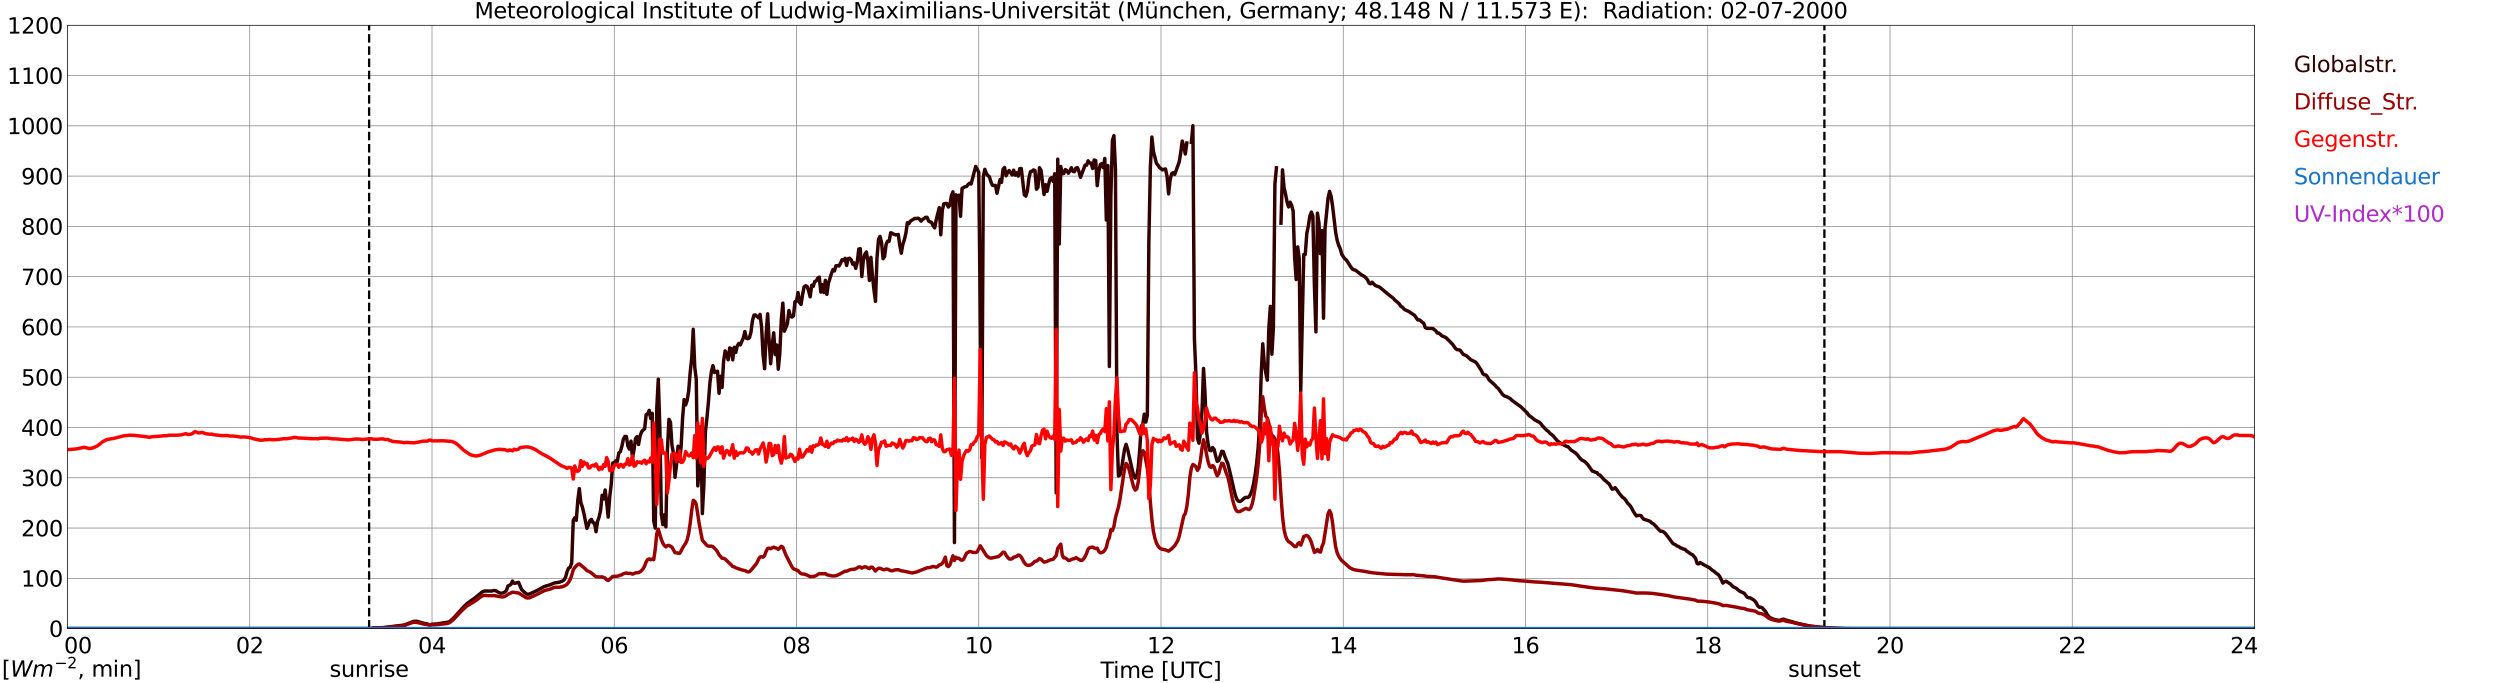 <?xml version="1.0" encoding="utf-8" standalone="no"?>
<!DOCTYPE svg PUBLIC "-//W3C//DTD SVG 1.1//EN"
  "http://www.w3.org/Graphics/SVG/1.1/DTD/svg11.dtd">
<svg xmlns:xlink="http://www.w3.org/1999/xlink" width="1085.4pt" height="296.64pt" viewBox="0 0 1085.4 296.64" xmlns="http://www.w3.org/2000/svg" version="1.1">
 <defs>
  <style type="text/css">*{stroke-linejoin: round; stroke-linecap: butt}</style>
 </defs>
 <g id="figure_1">
  <g id="patch_1">
   <path d="M 0 296.64 
L 1085.4 296.64 
L 1085.4 0 
L 0 0 
z
" style="fill: #ffffff"/>
  </g>
  <g id="axes_1">
   <g id="patch_2">
    <path d="M 29.306 272.909 
L 978.814 272.909 
L 978.814 10.976 
L 29.306 10.976 
z
" style="fill: #ffffff"/>
   </g>
   <g id="patch_3">
    <path d="M 978.814 272.909 
L 978.814 272.909 
L 978.814 10.976 
L 978.814 10.976 
z
" clip-path="url(#p8971f2367f)" style="fill: #d3d3d3; opacity: 0.25; stroke: #d3d3d3; stroke-linejoin: miter"/>
   </g>
   <g id="matplotlib.axis_1">
    <g id="xtick_1">
     <g id="line2d_1">
      <path d="M 29.306 272.909 
L 29.306 10.976 
" clip-path="url(#p8971f2367f)" style="fill: none; stroke: #808080; stroke-width: 0.3; stroke-linecap: square"/>
     </g>
     <g id="line2d_2"/>
     <g id="text_1">
      <!--    00 -->
      <g transform="translate(18.733 283.627) scale(0.095 -0.095)">
       <defs>
        <path id="DejaVuSans-20" transform="scale(0.016)"/>
        <path id="DejaVuSans-30" d="M 2034 4250 
Q 1547 4250 1301 3770 
Q 1056 3291 1056 2328 
Q 1056 1369 1301 889 
Q 1547 409 2034 409 
Q 2525 409 2770 889 
Q 3016 1369 3016 2328 
Q 3016 3291 2770 3770 
Q 2525 4250 2034 4250 
z
M 2034 4750 
Q 2819 4750 3233 4129 
Q 3647 3509 3647 2328 
Q 3647 1150 3233 529 
Q 2819 -91 2034 -91 
Q 1250 -91 836 529 
Q 422 1150 422 2328 
Q 422 3509 836 4129 
Q 1250 4750 2034 4750 
z
" transform="scale(0.016)"/>
       </defs>
       <use xlink:href="#DejaVuSans-20"/>
       <use xlink:href="#DejaVuSans-20" transform="translate(31.787 0)"/>
       <use xlink:href="#DejaVuSans-20" transform="translate(63.574 0)"/>
       <use xlink:href="#DejaVuSans-30" transform="translate(95.361 0)"/>
       <use xlink:href="#DejaVuSans-30" transform="translate(158.984 0)"/>
      </g>
     </g>
    </g>
    <g id="xtick_2">
     <g id="line2d_3">
      <path d="M 108.431 272.909 
L 108.431 10.976 
" clip-path="url(#p8971f2367f)" style="fill: none; stroke: #808080; stroke-width: 0.3; stroke-linecap: square"/>
     </g>
     <g id="line2d_4"/>
     <g id="text_2">
      <!-- 02 -->
      <g transform="translate(102.387 283.627) scale(0.095 -0.095)">
       <defs>
        <path id="DejaVuSans-32" d="M 1228 531 
L 3431 531 
L 3431 0 
L 469 0 
L 469 531 
Q 828 903 1448 1529 
Q 2069 2156 2228 2338 
Q 2531 2678 2651 2914 
Q 2772 3150 2772 3378 
Q 2772 3750 2511 3984 
Q 2250 4219 1831 4219 
Q 1534 4219 1204 4116 
Q 875 4013 500 3803 
L 500 4441 
Q 881 4594 1212 4672 
Q 1544 4750 1819 4750 
Q 2544 4750 2975 4387 
Q 3406 4025 3406 3419 
Q 3406 3131 3298 2873 
Q 3191 2616 2906 2266 
Q 2828 2175 2409 1742 
Q 1991 1309 1228 531 
z
" transform="scale(0.016)"/>
       </defs>
       <use xlink:href="#DejaVuSans-30"/>
       <use xlink:href="#DejaVuSans-32" transform="translate(63.623 0)"/>
      </g>
     </g>
    </g>
    <g id="xtick_3">
     <g id="line2d_5">
      <path d="M 187.557 272.909 
L 187.557 10.976 
" clip-path="url(#p8971f2367f)" style="fill: none; stroke: #808080; stroke-width: 0.3; stroke-linecap: square"/>
     </g>
     <g id="line2d_6"/>
     <g id="text_3">
      <!-- 04 -->
      <g transform="translate(181.513 283.627) scale(0.095 -0.095)">
       <defs>
        <path id="DejaVuSans-34" d="M 2419 4116 
L 825 1625 
L 2419 1625 
L 2419 4116 
z
M 2253 4666 
L 3047 4666 
L 3047 1625 
L 3713 1625 
L 3713 1100 
L 3047 1100 
L 3047 0 
L 2419 0 
L 2419 1100 
L 313 1100 
L 313 1709 
L 2253 4666 
z
" transform="scale(0.016)"/>
       </defs>
       <use xlink:href="#DejaVuSans-30"/>
       <use xlink:href="#DejaVuSans-34" transform="translate(63.623 0)"/>
      </g>
     </g>
    </g>
    <g id="xtick_4">
     <g id="line2d_7">
      <path d="M 266.683 272.909 
L 266.683 10.976 
" clip-path="url(#p8971f2367f)" style="fill: none; stroke: #808080; stroke-width: 0.3; stroke-linecap: square"/>
     </g>
     <g id="line2d_8"/>
     <g id="text_4">
      <!-- 06 -->
      <g transform="translate(260.638 283.627) scale(0.095 -0.095)">
       <defs>
        <path id="DejaVuSans-36" d="M 2113 2584 
Q 1688 2584 1439 2293 
Q 1191 2003 1191 1497 
Q 1191 994 1439 701 
Q 1688 409 2113 409 
Q 2538 409 2786 701 
Q 3034 994 3034 1497 
Q 3034 2003 2786 2293 
Q 2538 2584 2113 2584 
z
M 3366 4563 
L 3366 3988 
Q 3128 4100 2886 4159 
Q 2644 4219 2406 4219 
Q 1781 4219 1451 3797 
Q 1122 3375 1075 2522 
Q 1259 2794 1537 2939 
Q 1816 3084 2150 3084 
Q 2853 3084 3261 2657 
Q 3669 2231 3669 1497 
Q 3669 778 3244 343 
Q 2819 -91 2113 -91 
Q 1303 -91 875 529 
Q 447 1150 447 2328 
Q 447 3434 972 4092 
Q 1497 4750 2381 4750 
Q 2619 4750 2861 4703 
Q 3103 4656 3366 4563 
z
" transform="scale(0.016)"/>
       </defs>
       <use xlink:href="#DejaVuSans-30"/>
       <use xlink:href="#DejaVuSans-36" transform="translate(63.623 0)"/>
      </g>
     </g>
    </g>
    <g id="xtick_5">
     <g id="line2d_9">
      <path d="M 345.808 272.909 
L 345.808 10.976 
" clip-path="url(#p8971f2367f)" style="fill: none; stroke: #808080; stroke-width: 0.3; stroke-linecap: square"/>
     </g>
     <g id="line2d_10"/>
     <g id="text_5">
      <!-- 08 -->
      <g transform="translate(339.764 283.627) scale(0.095 -0.095)">
       <defs>
        <path id="DejaVuSans-38" d="M 2034 2216 
Q 1584 2216 1326 1975 
Q 1069 1734 1069 1313 
Q 1069 891 1326 650 
Q 1584 409 2034 409 
Q 2484 409 2743 651 
Q 3003 894 3003 1313 
Q 3003 1734 2745 1975 
Q 2488 2216 2034 2216 
z
M 1403 2484 
Q 997 2584 770 2862 
Q 544 3141 544 3541 
Q 544 4100 942 4425 
Q 1341 4750 2034 4750 
Q 2731 4750 3128 4425 
Q 3525 4100 3525 3541 
Q 3525 3141 3298 2862 
Q 3072 2584 2669 2484 
Q 3125 2378 3379 2068 
Q 3634 1759 3634 1313 
Q 3634 634 3220 271 
Q 2806 -91 2034 -91 
Q 1263 -91 848 271 
Q 434 634 434 1313 
Q 434 1759 690 2068 
Q 947 2378 1403 2484 
z
M 1172 3481 
Q 1172 3119 1398 2916 
Q 1625 2713 2034 2713 
Q 2441 2713 2670 2916 
Q 2900 3119 2900 3481 
Q 2900 3844 2670 4047 
Q 2441 4250 2034 4250 
Q 1625 4250 1398 4047 
Q 1172 3844 1172 3481 
z
" transform="scale(0.016)"/>
       </defs>
       <use xlink:href="#DejaVuSans-30"/>
       <use xlink:href="#DejaVuSans-38" transform="translate(63.623 0)"/>
      </g>
     </g>
    </g>
    <g id="xtick_6">
     <g id="line2d_11">
      <path d="M 424.934 272.909 
L 424.934 10.976 
" clip-path="url(#p8971f2367f)" style="fill: none; stroke: #808080; stroke-width: 0.3; stroke-linecap: square"/>
     </g>
     <g id="line2d_12"/>
     <g id="text_6">
      <!-- 10 -->
      <g transform="translate(418.89 283.627) scale(0.095 -0.095)">
       <defs>
        <path id="DejaVuSans-31" d="M 794 531 
L 1825 531 
L 1825 4091 
L 703 3866 
L 703 4441 
L 1819 4666 
L 2450 4666 
L 2450 531 
L 3481 531 
L 3481 0 
L 794 0 
L 794 531 
z
" transform="scale(0.016)"/>
       </defs>
       <use xlink:href="#DejaVuSans-31"/>
       <use xlink:href="#DejaVuSans-30" transform="translate(63.623 0)"/>
      </g>
     </g>
    </g>
    <g id="xtick_7">
     <g id="line2d_13">
      <path d="M 504.06 272.909 
L 504.06 10.976 
" clip-path="url(#p8971f2367f)" style="fill: none; stroke: #808080; stroke-width: 0.3; stroke-linecap: square"/>
     </g>
     <g id="line2d_14"/>
     <g id="text_7">
      <!-- 12 -->
      <g transform="translate(498.015 283.627) scale(0.095 -0.095)">
       <use xlink:href="#DejaVuSans-31"/>
       <use xlink:href="#DejaVuSans-32" transform="translate(63.623 0)"/>
      </g>
     </g>
    </g>
    <g id="xtick_8">
     <g id="line2d_15">
      <path d="M 583.185 272.909 
L 583.185 10.976 
" clip-path="url(#p8971f2367f)" style="fill: none; stroke: #808080; stroke-width: 0.3; stroke-linecap: square"/>
     </g>
     <g id="line2d_16"/>
     <g id="text_8">
      <!-- 14 -->
      <g transform="translate(577.141 283.627) scale(0.095 -0.095)">
       <use xlink:href="#DejaVuSans-31"/>
       <use xlink:href="#DejaVuSans-34" transform="translate(63.623 0)"/>
      </g>
     </g>
    </g>
    <g id="xtick_9">
     <g id="line2d_17">
      <path d="M 662.311 272.909 
L 662.311 10.976 
" clip-path="url(#p8971f2367f)" style="fill: none; stroke: #808080; stroke-width: 0.3; stroke-linecap: square"/>
     </g>
     <g id="line2d_18"/>
     <g id="text_9">
      <!-- 16 -->
      <g transform="translate(656.267 283.627) scale(0.095 -0.095)">
       <use xlink:href="#DejaVuSans-31"/>
       <use xlink:href="#DejaVuSans-36" transform="translate(63.623 0)"/>
      </g>
     </g>
    </g>
    <g id="xtick_10">
     <g id="line2d_19">
      <path d="M 741.437 272.909 
L 741.437 10.976 
" clip-path="url(#p8971f2367f)" style="fill: none; stroke: #808080; stroke-width: 0.3; stroke-linecap: square"/>
     </g>
     <g id="line2d_20"/>
     <g id="text_10">
      <!-- 18 -->
      <g transform="translate(735.392 283.627) scale(0.095 -0.095)">
       <use xlink:href="#DejaVuSans-31"/>
       <use xlink:href="#DejaVuSans-38" transform="translate(63.623 0)"/>
      </g>
     </g>
    </g>
    <g id="xtick_11">
     <g id="line2d_21">
      <path d="M 820.562 272.909 
L 820.562 10.976 
" clip-path="url(#p8971f2367f)" style="fill: none; stroke: #808080; stroke-width: 0.3; stroke-linecap: square"/>
     </g>
     <g id="line2d_22"/>
     <g id="text_11">
      <!-- 20 -->
      <g transform="translate(814.518 283.627) scale(0.095 -0.095)">
       <use xlink:href="#DejaVuSans-32"/>
       <use xlink:href="#DejaVuSans-30" transform="translate(63.623 0)"/>
      </g>
     </g>
    </g>
    <g id="xtick_12">
     <g id="line2d_23">
      <path d="M 899.688 272.909 
L 899.688 10.976 
" clip-path="url(#p8971f2367f)" style="fill: none; stroke: #808080; stroke-width: 0.3; stroke-linecap: square"/>
     </g>
     <g id="line2d_24"/>
     <g id="text_12">
      <!-- 22 -->
      <g transform="translate(893.644 283.627) scale(0.095 -0.095)">
       <use xlink:href="#DejaVuSans-32"/>
       <use xlink:href="#DejaVuSans-32" transform="translate(63.623 0)"/>
      </g>
     </g>
    </g>
    <g id="xtick_13">
     <g id="line2d_25">
      <path d="M 978.814 272.909 
L 978.814 10.976 
" clip-path="url(#p8971f2367f)" style="fill: none; stroke: #808080; stroke-width: 0.3; stroke-linecap: square"/>
     </g>
     <g id="line2d_26"/>
     <g id="text_13">
      <!-- 24    -->
      <g transform="translate(968.241 283.627) scale(0.095 -0.095)">
       <use xlink:href="#DejaVuSans-32"/>
       <use xlink:href="#DejaVuSans-34" transform="translate(63.623 0)"/>
       <use xlink:href="#DejaVuSans-20" transform="translate(127.246 0)"/>
       <use xlink:href="#DejaVuSans-20" transform="translate(159.033 0)"/>
       <use xlink:href="#DejaVuSans-20" transform="translate(190.82 0)"/>
      </g>
     </g>
    </g>
    <g id="text_14">
     <!-- Time [UTC] -->
     <g transform="translate(477.806 294.322) scale(0.095 -0.095)">
      <defs>
       <path id="DejaVuSans-54" d="M -19 4666 
L 3928 4666 
L 3928 4134 
L 2272 4134 
L 2272 0 
L 1638 0 
L 1638 4134 
L -19 4134 
L -19 4666 
z
" transform="scale(0.016)"/>
       <path id="DejaVuSans-69" d="M 603 3500 
L 1178 3500 
L 1178 0 
L 603 0 
L 603 3500 
z
M 603 4863 
L 1178 4863 
L 1178 4134 
L 603 4134 
L 603 4863 
z
" transform="scale(0.016)"/>
       <path id="DejaVuSans-6d" d="M 3328 2828 
Q 3544 3216 3844 3400 
Q 4144 3584 4550 3584 
Q 5097 3584 5394 3201 
Q 5691 2819 5691 2113 
L 5691 0 
L 5113 0 
L 5113 2094 
Q 5113 2597 4934 2840 
Q 4756 3084 4391 3084 
Q 3944 3084 3684 2787 
Q 3425 2491 3425 1978 
L 3425 0 
L 2847 0 
L 2847 2094 
Q 2847 2600 2669 2842 
Q 2491 3084 2119 3084 
Q 1678 3084 1418 2786 
Q 1159 2488 1159 1978 
L 1159 0 
L 581 0 
L 581 3500 
L 1159 3500 
L 1159 2956 
Q 1356 3278 1631 3431 
Q 1906 3584 2284 3584 
Q 2666 3584 2933 3390 
Q 3200 3197 3328 2828 
z
" transform="scale(0.016)"/>
       <path id="DejaVuSans-65" d="M 3597 1894 
L 3597 1613 
L 953 1613 
Q 991 1019 1311 708 
Q 1631 397 2203 397 
Q 2534 397 2845 478 
Q 3156 559 3463 722 
L 3463 178 
Q 3153 47 2828 -22 
Q 2503 -91 2169 -91 
Q 1331 -91 842 396 
Q 353 884 353 1716 
Q 353 2575 817 3079 
Q 1281 3584 2069 3584 
Q 2775 3584 3186 3129 
Q 3597 2675 3597 1894 
z
M 3022 2063 
Q 3016 2534 2758 2815 
Q 2500 3097 2075 3097 
Q 1594 3097 1305 2825 
Q 1016 2553 972 2059 
L 3022 2063 
z
" transform="scale(0.016)"/>
       <path id="DejaVuSans-5b" d="M 550 4863 
L 1875 4863 
L 1875 4416 
L 1125 4416 
L 1125 -397 
L 1875 -397 
L 1875 -844 
L 550 -844 
L 550 4863 
z
" transform="scale(0.016)"/>
       <path id="DejaVuSans-55" d="M 556 4666 
L 1191 4666 
L 1191 1831 
Q 1191 1081 1462 751 
Q 1734 422 2344 422 
Q 2950 422 3222 751 
Q 3494 1081 3494 1831 
L 3494 4666 
L 4128 4666 
L 4128 1753 
Q 4128 841 3676 375 
Q 3225 -91 2344 -91 
Q 1459 -91 1007 375 
Q 556 841 556 1753 
L 556 4666 
z
" transform="scale(0.016)"/>
       <path id="DejaVuSans-43" d="M 4122 4306 
L 4122 3641 
Q 3803 3938 3442 4084 
Q 3081 4231 2675 4231 
Q 1875 4231 1450 3742 
Q 1025 3253 1025 2328 
Q 1025 1406 1450 917 
Q 1875 428 2675 428 
Q 3081 428 3442 575 
Q 3803 722 4122 1019 
L 4122 359 
Q 3791 134 3420 21 
Q 3050 -91 2638 -91 
Q 1578 -91 968 557 
Q 359 1206 359 2328 
Q 359 3453 968 4101 
Q 1578 4750 2638 4750 
Q 3056 4750 3426 4639 
Q 3797 4528 4122 4306 
z
" transform="scale(0.016)"/>
       <path id="DejaVuSans-5d" d="M 1947 4863 
L 1947 -844 
L 622 -844 
L 622 -397 
L 1369 -397 
L 1369 4416 
L 622 4416 
L 622 4863 
L 1947 4863 
z
" transform="scale(0.016)"/>
      </defs>
      <use xlink:href="#DejaVuSans-54"/>
      <use xlink:href="#DejaVuSans-69" transform="translate(57.959 0)"/>
      <use xlink:href="#DejaVuSans-6d" transform="translate(85.742 0)"/>
      <use xlink:href="#DejaVuSans-65" transform="translate(183.154 0)"/>
      <use xlink:href="#DejaVuSans-20" transform="translate(244.678 0)"/>
      <use xlink:href="#DejaVuSans-5b" transform="translate(276.465 0)"/>
      <use xlink:href="#DejaVuSans-55" transform="translate(315.479 0)"/>
      <use xlink:href="#DejaVuSans-54" transform="translate(388.672 0)"/>
      <use xlink:href="#DejaVuSans-43" transform="translate(443.881 0)"/>
      <use xlink:href="#DejaVuSans-5d" transform="translate(513.705 0)"/>
     </g>
    </g>
   </g>
   <g id="matplotlib.axis_2">
    <g id="ytick_1">
     <g id="line2d_27">
      <path d="M 29.306 272.909 
L 978.814 272.909 
" clip-path="url(#p8971f2367f)" style="fill: none; stroke: #808080; stroke-width: 0.3; stroke-linecap: square"/>
     </g>
     <g id="line2d_28"/>
     <g id="text_15">
      <!-- 0 -->
      <g transform="translate(21.261 276.518) scale(0.095 -0.095)">
       <use xlink:href="#DejaVuSans-30"/>
      </g>
     </g>
    </g>
    <g id="ytick_2">
     <g id="line2d_29">
      <path d="M 29.306 251.081 
L 978.814 251.081 
" clip-path="url(#p8971f2367f)" style="fill: none; stroke: #808080; stroke-width: 0.3; stroke-linecap: square"/>
     </g>
     <g id="line2d_30"/>
     <g id="text_16">
      <!-- 100 -->
      <g transform="translate(9.173 254.69) scale(0.095 -0.095)">
       <use xlink:href="#DejaVuSans-31"/>
       <use xlink:href="#DejaVuSans-30" transform="translate(63.623 0)"/>
       <use xlink:href="#DejaVuSans-30" transform="translate(127.246 0)"/>
      </g>
     </g>
    </g>
    <g id="ytick_3">
     <g id="line2d_31">
      <path d="M 29.306 229.253 
L 978.814 229.253 
" clip-path="url(#p8971f2367f)" style="fill: none; stroke: #808080; stroke-width: 0.3; stroke-linecap: square"/>
     </g>
     <g id="line2d_32"/>
     <g id="text_17">
      <!-- 200 -->
      <g transform="translate(9.173 232.863) scale(0.095 -0.095)">
       <use xlink:href="#DejaVuSans-32"/>
       <use xlink:href="#DejaVuSans-30" transform="translate(63.623 0)"/>
       <use xlink:href="#DejaVuSans-30" transform="translate(127.246 0)"/>
      </g>
     </g>
    </g>
    <g id="ytick_4">
     <g id="line2d_33">
      <path d="M 29.306 207.426 
L 978.814 207.426 
" clip-path="url(#p8971f2367f)" style="fill: none; stroke: #808080; stroke-width: 0.3; stroke-linecap: square"/>
     </g>
     <g id="line2d_34"/>
     <g id="text_18">
      <!-- 300 -->
      <g transform="translate(9.173 211.035) scale(0.095 -0.095)">
       <defs>
        <path id="DejaVuSans-33" d="M 2597 2516 
Q 3050 2419 3304 2112 
Q 3559 1806 3559 1356 
Q 3559 666 3084 287 
Q 2609 -91 1734 -91 
Q 1441 -91 1130 -33 
Q 819 25 488 141 
L 488 750 
Q 750 597 1062 519 
Q 1375 441 1716 441 
Q 2309 441 2620 675 
Q 2931 909 2931 1356 
Q 2931 1769 2642 2001 
Q 2353 2234 1838 2234 
L 1294 2234 
L 1294 2753 
L 1863 2753 
Q 2328 2753 2575 2939 
Q 2822 3125 2822 3475 
Q 2822 3834 2567 4026 
Q 2313 4219 1838 4219 
Q 1578 4219 1281 4162 
Q 984 4106 628 3988 
L 628 4550 
Q 988 4650 1302 4700 
Q 1616 4750 1894 4750 
Q 2613 4750 3031 4423 
Q 3450 4097 3450 3541 
Q 3450 3153 3228 2886 
Q 3006 2619 2597 2516 
z
" transform="scale(0.016)"/>
       </defs>
       <use xlink:href="#DejaVuSans-33"/>
       <use xlink:href="#DejaVuSans-30" transform="translate(63.623 0)"/>
       <use xlink:href="#DejaVuSans-30" transform="translate(127.246 0)"/>
      </g>
     </g>
    </g>
    <g id="ytick_5">
     <g id="line2d_35">
      <path d="M 29.306 185.598 
L 978.814 185.598 
" clip-path="url(#p8971f2367f)" style="fill: none; stroke: #808080; stroke-width: 0.3; stroke-linecap: square"/>
     </g>
     <g id="line2d_36"/>
     <g id="text_19">
      <!-- 400 -->
      <g transform="translate(9.173 189.207) scale(0.095 -0.095)">
       <use xlink:href="#DejaVuSans-34"/>
       <use xlink:href="#DejaVuSans-30" transform="translate(63.623 0)"/>
       <use xlink:href="#DejaVuSans-30" transform="translate(127.246 0)"/>
      </g>
     </g>
    </g>
    <g id="ytick_6">
     <g id="line2d_37">
      <path d="M 29.306 163.77 
L 978.814 163.77 
" clip-path="url(#p8971f2367f)" style="fill: none; stroke: #808080; stroke-width: 0.3; stroke-linecap: square"/>
     </g>
     <g id="line2d_38"/>
     <g id="text_20">
      <!-- 500 -->
      <g transform="translate(9.173 167.379) scale(0.095 -0.095)">
       <defs>
        <path id="DejaVuSans-35" d="M 691 4666 
L 3169 4666 
L 3169 4134 
L 1269 4134 
L 1269 2991 
Q 1406 3038 1543 3061 
Q 1681 3084 1819 3084 
Q 2600 3084 3056 2656 
Q 3513 2228 3513 1497 
Q 3513 744 3044 326 
Q 2575 -91 1722 -91 
Q 1428 -91 1123 -41 
Q 819 9 494 109 
L 494 744 
Q 775 591 1075 516 
Q 1375 441 1709 441 
Q 2250 441 2565 725 
Q 2881 1009 2881 1497 
Q 2881 1984 2565 2268 
Q 2250 2553 1709 2553 
Q 1456 2553 1204 2497 
Q 953 2441 691 2322 
L 691 4666 
z
" transform="scale(0.016)"/>
       </defs>
       <use xlink:href="#DejaVuSans-35"/>
       <use xlink:href="#DejaVuSans-30" transform="translate(63.623 0)"/>
       <use xlink:href="#DejaVuSans-30" transform="translate(127.246 0)"/>
      </g>
     </g>
    </g>
    <g id="ytick_7">
     <g id="line2d_39">
      <path d="M 29.306 141.942 
L 978.814 141.942 
" clip-path="url(#p8971f2367f)" style="fill: none; stroke: #808080; stroke-width: 0.3; stroke-linecap: square"/>
     </g>
     <g id="line2d_40"/>
     <g id="text_21">
      <!-- 600 -->
      <g transform="translate(9.173 145.551) scale(0.095 -0.095)">
       <use xlink:href="#DejaVuSans-36"/>
       <use xlink:href="#DejaVuSans-30" transform="translate(63.623 0)"/>
       <use xlink:href="#DejaVuSans-30" transform="translate(127.246 0)"/>
      </g>
     </g>
    </g>
    <g id="ytick_8">
     <g id="line2d_41">
      <path d="M 29.306 120.114 
L 978.814 120.114 
" clip-path="url(#p8971f2367f)" style="fill: none; stroke: #808080; stroke-width: 0.3; stroke-linecap: square"/>
     </g>
     <g id="line2d_42"/>
     <g id="text_22">
      <!-- 700 -->
      <g transform="translate(9.173 123.724) scale(0.095 -0.095)">
       <defs>
        <path id="DejaVuSans-37" d="M 525 4666 
L 3525 4666 
L 3525 4397 
L 1831 0 
L 1172 0 
L 2766 4134 
L 525 4134 
L 525 4666 
z
" transform="scale(0.016)"/>
       </defs>
       <use xlink:href="#DejaVuSans-37"/>
       <use xlink:href="#DejaVuSans-30" transform="translate(63.623 0)"/>
       <use xlink:href="#DejaVuSans-30" transform="translate(127.246 0)"/>
      </g>
     </g>
    </g>
    <g id="ytick_9">
     <g id="line2d_43">
      <path d="M 29.306 98.287 
L 978.814 98.287 
" clip-path="url(#p8971f2367f)" style="fill: none; stroke: #808080; stroke-width: 0.3; stroke-linecap: square"/>
     </g>
     <g id="line2d_44"/>
     <g id="text_23">
      <!-- 800 -->
      <g transform="translate(9.173 101.896) scale(0.095 -0.095)">
       <use xlink:href="#DejaVuSans-38"/>
       <use xlink:href="#DejaVuSans-30" transform="translate(63.623 0)"/>
       <use xlink:href="#DejaVuSans-30" transform="translate(127.246 0)"/>
      </g>
     </g>
    </g>
    <g id="ytick_10">
     <g id="line2d_45">
      <path d="M 29.306 76.459 
L 978.814 76.459 
" clip-path="url(#p8971f2367f)" style="fill: none; stroke: #808080; stroke-width: 0.3; stroke-linecap: square"/>
     </g>
     <g id="line2d_46"/>
     <g id="text_24">
      <!-- 900 -->
      <g transform="translate(9.173 80.068) scale(0.095 -0.095)">
       <defs>
        <path id="DejaVuSans-39" d="M 703 97 
L 703 672 
Q 941 559 1184 500 
Q 1428 441 1663 441 
Q 2288 441 2617 861 
Q 2947 1281 2994 2138 
Q 2813 1869 2534 1725 
Q 2256 1581 1919 1581 
Q 1219 1581 811 2004 
Q 403 2428 403 3163 
Q 403 3881 828 4315 
Q 1253 4750 1959 4750 
Q 2769 4750 3195 4129 
Q 3622 3509 3622 2328 
Q 3622 1225 3098 567 
Q 2575 -91 1691 -91 
Q 1453 -91 1209 -44 
Q 966 3 703 97 
z
M 1959 2075 
Q 2384 2075 2632 2365 
Q 2881 2656 2881 3163 
Q 2881 3666 2632 3958 
Q 2384 4250 1959 4250 
Q 1534 4250 1286 3958 
Q 1038 3666 1038 3163 
Q 1038 2656 1286 2365 
Q 1534 2075 1959 2075 
z
" transform="scale(0.016)"/>
       </defs>
       <use xlink:href="#DejaVuSans-39"/>
       <use xlink:href="#DejaVuSans-30" transform="translate(63.623 0)"/>
       <use xlink:href="#DejaVuSans-30" transform="translate(127.246 0)"/>
      </g>
     </g>
    </g>
    <g id="ytick_11">
     <g id="line2d_47">
      <path d="M 29.306 54.631 
L 978.814 54.631 
" clip-path="url(#p8971f2367f)" style="fill: none; stroke: #808080; stroke-width: 0.3; stroke-linecap: square"/>
     </g>
     <g id="line2d_48"/>
     <g id="text_25">
      <!-- 1000 -->
      <g transform="translate(3.128 58.24) scale(0.095 -0.095)">
       <use xlink:href="#DejaVuSans-31"/>
       <use xlink:href="#DejaVuSans-30" transform="translate(63.623 0)"/>
       <use xlink:href="#DejaVuSans-30" transform="translate(127.246 0)"/>
       <use xlink:href="#DejaVuSans-30" transform="translate(190.869 0)"/>
      </g>
     </g>
    </g>
    <g id="ytick_12">
     <g id="line2d_49">
      <path d="M 29.306 32.803 
L 978.814 32.803 
" clip-path="url(#p8971f2367f)" style="fill: none; stroke: #808080; stroke-width: 0.3; stroke-linecap: square"/>
     </g>
     <g id="line2d_50"/>
     <g id="text_26">
      <!-- 1100 -->
      <g transform="translate(3.128 36.413) scale(0.095 -0.095)">
       <use xlink:href="#DejaVuSans-31"/>
       <use xlink:href="#DejaVuSans-31" transform="translate(63.623 0)"/>
       <use xlink:href="#DejaVuSans-30" transform="translate(127.246 0)"/>
       <use xlink:href="#DejaVuSans-30" transform="translate(190.869 0)"/>
      </g>
     </g>
    </g>
    <g id="ytick_13">
     <g id="line2d_51">
      <path d="M 29.306 10.976 
L 978.814 10.976 
" clip-path="url(#p8971f2367f)" style="fill: none; stroke: #808080; stroke-width: 0.3; stroke-linecap: square"/>
     </g>
     <g id="line2d_52"/>
     <g id="text_27">
      <!-- 1200 -->
      <g transform="translate(3.128 14.585) scale(0.095 -0.095)">
       <use xlink:href="#DejaVuSans-31"/>
       <use xlink:href="#DejaVuSans-32" transform="translate(63.623 0)"/>
       <use xlink:href="#DejaVuSans-30" transform="translate(127.246 0)"/>
       <use xlink:href="#DejaVuSans-30" transform="translate(190.869 0)"/>
      </g>
     </g>
    </g>
   </g>
   <g id="line2d_53">
    <path d="M 160.259 272.909 
L 160.259 10.976 
" clip-path="url(#p8971f2367f)" style="fill: none; stroke-dasharray: 3.7,1.6; stroke-dashoffset: 0; stroke: #000000"/>
   </g>
   <g id="line2d_54">
    <path d="M 792.077 272.909 
L 792.077 10.976 
" clip-path="url(#p8971f2367f)" style="fill: none; stroke-dasharray: 3.7,1.6; stroke-dashoffset: 0; stroke: #000000"/>
   </g>
   <g id="line2d_55">
    <path d="M 29.306 272.909 
L 161.182 272.909 
L 161.841 272.621 
L 166.457 272.477 
L 169.094 272.156 
L 171.732 271.82 
L 175.029 271.442 
L 176.348 271.034 
L 179.645 269.744 
L 180.963 269.737 
L 182.282 270.102 
L 184.26 270.671 
L 185.579 270.885 
L 186.238 271.272 
L 186.898 271.355 
L 187.557 270.99 
L 189.535 270.912 
L 194.81 270.054 
L 195.47 269.659 
L 196.788 268.473 
L 201.404 263.353 
L 202.723 262.067 
L 204.701 260.655 
L 206.02 259.736 
L 209.317 257.042 
L 209.976 256.71 
L 210.635 256.575 
L 213.273 256.617 
L 214.592 256.363 
L 215.251 256.505 
L 215.91 256.822 
L 216.57 257.284 
L 217.229 257.492 
L 217.889 257.527 
L 218.548 257.354 
L 219.207 257.057 
L 219.867 256.302 
L 220.526 254.414 
L 221.186 254.115 
L 221.845 253.674 
L 222.504 252.277 
L 223.164 253.22 
L 223.823 253.203 
L 224.482 252.947 
L 225.142 252.836 
L 226.461 255.97 
L 227.779 257.219 
L 228.439 257.806 
L 229.098 257.99 
L 229.757 257.933 
L 231.076 257.357 
L 233.714 256.108 
L 235.692 254.949 
L 237.011 254.412 
L 238.989 253.855 
L 240.308 253.246 
L 240.967 253.048 
L 242.945 252.762 
L 244.264 252.244 
L 244.923 251.727 
L 245.583 250.479 
L 246.242 248.062 
L 246.901 246.624 
L 247.561 246.266 
L 248.22 244.297 
L 248.88 225.925 
L 249.539 224.796 
L 250.198 225.885 
L 250.858 217.176 
L 251.517 212.132 
L 252.176 218.206 
L 252.836 220.138 
L 253.495 222.893 
L 254.814 229.4 
L 255.473 227.882 
L 256.133 225.959 
L 256.792 225.508 
L 257.451 226.955 
L 258.111 227.092 
L 258.77 230.86 
L 259.43 226.409 
L 260.089 224.554 
L 260.748 221.629 
L 261.408 215.048 
L 262.067 216.619 
L 262.726 212.721 
L 263.386 218.019 
L 264.045 224.482 
L 264.705 215.814 
L 265.364 210.281 
L 266.023 201.041 
L 266.683 200.777 
L 267.342 200.07 
L 268.002 200.318 
L 268.661 196.673 
L 269.32 196.132 
L 269.98 193.846 
L 270.639 190.697 
L 271.298 189.501 
L 271.958 189.509 
L 272.617 193.72 
L 273.277 194.977 
L 273.936 191.524 
L 274.595 198.869 
L 275.255 195.233 
L 275.914 190.363 
L 276.573 189.579 
L 277.233 192.969 
L 277.892 189.287 
L 278.552 187.475 
L 279.211 186.744 
L 279.87 186.198 
L 280.53 180.029 
L 281.189 179.733 
L 281.849 178.17 
L 282.508 181.675 
L 283.167 179.442 
L 283.827 226.23 
L 284.486 229.293 
L 285.145 177.168 
L 285.805 164.617 
L 286.464 185.334 
L 287.124 223.1 
L 287.783 227.789 
L 288.442 223.484 
L 289.102 228.723 
L 289.761 195.553 
L 290.42 182.079 
L 291.08 183.28 
L 291.739 193.275 
L 292.399 196.9 
L 293.058 207.205 
L 293.717 201.883 
L 294.377 193.724 
L 295.036 200.209 
L 295.696 194.108 
L 296.355 181.472 
L 297.014 173.505 
L 297.674 175.801 
L 298.333 173.883 
L 298.992 169.781 
L 299.652 161.664 
L 300.311 155.641 
L 300.971 142.979 
L 301.63 159.383 
L 302.289 164.669 
L 302.949 210.942 
L 303.608 203.837 
L 304.267 185.262 
L 304.927 222.984 
L 305.586 210.711 
L 306.246 187.573 
L 306.905 181.634 
L 307.564 174.64 
L 308.224 166.11 
L 308.883 161.175 
L 309.543 158.726 
L 310.202 161.727 
L 310.861 161.373 
L 311.521 161.172 
L 312.18 170.775 
L 312.839 163.349 
L 313.499 168.205 
L 314.158 156.741 
L 314.818 152.369 
L 315.477 153.81 
L 316.136 156.207 
L 316.796 151.053 
L 317.455 151.381 
L 318.114 156.237 
L 318.774 150.806 
L 319.433 153.026 
L 320.093 150.191 
L 320.752 149.11 
L 321.411 149.748 
L 322.73 146.731 
L 323.39 143.922 
L 324.049 146.867 
L 324.708 147.056 
L 325.368 146.646 
L 326.027 144.241 
L 326.686 139.155 
L 327.346 136.815 
L 328.005 136.739 
L 329.324 137.994 
L 329.983 136.49 
L 330.643 141.94 
L 331.302 154.175 
L 331.961 160.064 
L 332.621 145.16 
L 333.28 136.252 
L 333.94 148.519 
L 334.599 157.918 
L 335.258 149.715 
L 335.918 144.5 
L 336.577 153.95 
L 337.236 149.778 
L 337.896 160.291 
L 338.555 153.524 
L 339.215 138.738 
L 339.874 131.592 
L 340.533 143.785 
L 341.852 140.58 
L 342.512 134.809 
L 343.171 137.271 
L 343.83 137.664 
L 344.49 137.169 
L 345.149 130.983 
L 345.808 130.801 
L 346.468 126.99 
L 347.127 131.312 
L 347.787 132.148 
L 348.446 127.914 
L 349.105 124.55 
L 349.765 124.061 
L 350.424 124.408 
L 351.083 126.327 
L 351.743 128.874 
L 352.402 123.849 
L 353.062 124.351 
L 353.721 122.243 
L 354.38 121.963 
L 355.04 120.756 
L 355.699 120.328 
L 356.359 126.816 
L 357.018 123.568 
L 357.677 126.973 
L 358.337 121.695 
L 358.996 127.807 
L 359.655 123.026 
L 360.974 118.768 
L 361.634 117.048 
L 362.293 117.639 
L 362.952 115.382 
L 363.612 115.297 
L 364.271 115.498 
L 364.93 114.26 
L 365.59 112.761 
L 366.249 113.068 
L 366.909 112.15 
L 367.568 115.258 
L 368.227 112.324 
L 368.887 112.119 
L 369.546 112.763 
L 370.206 114.703 
L 370.865 114.134 
L 371.524 116.502 
L 372.184 113.854 
L 372.843 108.14 
L 373.502 107.956 
L 374.162 120.06 
L 374.821 113.025 
L 375.481 110.423 
L 376.14 109.408 
L 376.799 113.409 
L 377.459 121.756 
L 378.118 111.722 
L 378.777 119.746 
L 379.437 125.846 
L 380.096 130.806 
L 380.756 111.909 
L 381.415 103.925 
L 382.074 102.659 
L 382.734 105.348 
L 383.393 112.313 
L 384.053 111.366 
L 384.712 106.095 
L 385.371 104.713 
L 386.031 104.706 
L 386.69 101.059 
L 387.349 101.26 
L 388.009 101.67 
L 388.668 101.93 
L 389.328 101.941 
L 389.987 101.794 
L 390.646 106.557 
L 391.306 109.925 
L 391.965 106.116 
L 392.624 104.126 
L 393.284 101.316 
L 393.943 96.693 
L 394.603 97.084 
L 395.262 95.99 
L 397.24 94.805 
L 397.899 94.908 
L 398.559 94.722 
L 399.218 95.146 
L 399.878 95.999 
L 400.537 95.316 
L 401.856 94.338 
L 402.515 94.356 
L 403.175 95.973 
L 404.493 96.615 
L 405.153 98.058 
L 405.812 98.935 
L 406.471 95.421 
L 407.79 90.156 
L 408.45 101.947 
L 409.109 91.284 
L 409.768 88.514 
L 410.428 88.34 
L 411.087 88.353 
L 411.746 89.892 
L 412.406 89.047 
L 413.065 84.983 
L 413.725 83.304 
L 414.384 235.564 
L 415.043 84.577 
L 415.703 85.806 
L 416.362 84.723 
L 417.022 93.891 
L 417.681 81.835 
L 418.34 81.39 
L 419 81.089 
L 419.659 80.949 
L 420.318 80.089 
L 420.978 79.534 
L 421.637 79.884 
L 422.956 74.706 
L 423.615 72.253 
L 424.934 74.787 
L 426.253 198.729 
L 426.912 76.823 
L 427.572 73.517 
L 428.231 75.263 
L 428.89 76.247 
L 429.55 76.714 
L 430.209 78.921 
L 430.869 80.445 
L 431.528 80.549 
L 432.187 80.493 
L 432.847 83.907 
L 434.165 77.989 
L 434.825 79.172 
L 435.484 73.451 
L 436.144 72.74 
L 436.803 76.328 
L 437.462 74.885 
L 438.122 74.04 
L 439.44 75.933 
L 440.1 73.881 
L 440.759 76.055 
L 441.419 75.051 
L 442.078 76.476 
L 442.737 73.226 
L 443.397 73.167 
L 444.716 84.579 
L 445.375 85.131 
L 446.034 82.999 
L 446.694 77.472 
L 447.353 74.591 
L 448.012 74.353 
L 448.672 73.774 
L 449.331 74.043 
L 449.991 82.16 
L 450.65 81.303 
L 451.309 72.822 
L 451.969 73.942 
L 453.287 84.47 
L 453.947 80.192 
L 454.606 83.055 
L 455.266 79.98 
L 455.925 77.553 
L 456.584 77.155 
L 457.244 78.784 
L 457.903 75.446 
L 458.563 213.972 
L 459.222 69.11 
L 459.881 105.933 
L 460.541 72.277 
L 461.2 75.422 
L 461.859 75.296 
L 462.519 73.628 
L 463.178 74.049 
L 463.838 75.195 
L 464.497 74.178 
L 465.156 72.818 
L 465.816 74.379 
L 466.475 74.549 
L 467.134 72.96 
L 467.794 72.807 
L 468.453 74.486 
L 469.113 76.983 
L 471.091 71.709 
L 471.75 71.731 
L 472.409 69.821 
L 473.069 70.808 
L 473.728 70.797 
L 474.388 73.139 
L 475.047 69.468 
L 475.706 69.701 
L 476.366 80.615 
L 477.025 74.667 
L 477.685 71.504 
L 478.344 70.995 
L 479.003 72.79 
L 479.663 68.797 
L 480.322 95.539 
L 480.981 71.884 
L 481.641 159.129 
L 482.3 85.05 
L 482.96 61.042 
L 483.619 58.903 
L 484.278 73.37 
L 484.938 188.084 
L 485.597 206.648 
L 486.256 206.238 
L 486.916 203.523 
L 488.235 195.008 
L 488.894 192.91 
L 489.553 195.056 
L 490.872 200.82 
L 491.532 203.85 
L 492.191 206.328 
L 492.85 207.559 
L 493.51 206.812 
L 494.169 203.034 
L 494.828 195.104 
L 495.488 184.987 
L 496.147 184.24 
L 496.807 179.818 
L 497.466 183.256 
L 498.125 180.339 
L 498.785 105.01 
L 499.444 72.595 
L 500.103 59.512 
L 500.763 65.678 
L 502.082 70.95 
L 502.741 71.657 
L 503.4 72.759 
L 504.06 73.194 
L 504.719 73.794 
L 505.379 73.482 
L 506.038 73.366 
L 506.697 76.616 
L 507.357 84.16 
L 508.016 78.044 
L 508.675 75.435 
L 509.335 74.975 
L 509.994 75.756 
L 511.972 70.286 
L 512.632 66.158 
L 513.291 61.245 
L 513.95 63.718 
L 514.61 66.853 
L 515.269 62.092 
M 517.247 61.799 
L 517.907 54.574 
L 518.566 147.235 
L 519.226 162.674 
L 519.885 190.358 
L 520.544 192.421 
L 521.204 187.844 
L 521.863 178.488 
L 522.522 159.955 
L 523.182 170.993 
L 523.841 187.569 
L 524.501 192.79 
L 525.16 195.479 
L 525.819 195.652 
L 526.479 194.296 
L 527.138 195.143 
L 527.797 197.981 
L 528.457 200.275 
L 529.116 199.993 
L 530.435 195.948 
L 531.094 196.058 
L 531.754 198.144 
L 533.073 201.279 
L 534.391 206.677 
L 535.71 212.57 
L 536.369 215.115 
L 537.029 216.825 
L 537.688 217.593 
L 538.348 217.735 
L 539.007 217.357 
L 540.326 216.187 
L 540.985 215.897 
L 541.644 216.019 
L 542.304 215.644 
L 542.963 214.5 
L 543.623 212.666 
L 544.282 209.84 
L 544.941 205.985 
L 545.601 201.006 
L 546.26 194.228 
L 546.919 183.31 
L 547.579 161.965 
L 548.238 149.27 
L 548.898 157.807 
L 549.557 161.93 
L 550.216 165.062 
L 550.876 142.684 
L 551.535 133.006 
L 552.195 153.786 
L 552.854 142.209 
L 553.513 79.982 
L 554.173 72.86 
M 556.151 96.901 
L 556.81 73.748 
L 557.47 81.434 
L 558.129 84.241 
L 558.788 87.7 
L 559.448 89.837 
L 560.107 87.77 
L 560.766 89.132 
L 561.426 91.566 
L 562.085 111.831 
L 562.745 121.356 
L 563.404 107.199 
L 564.063 112.095 
L 564.723 169.858 
L 566.042 110.512 
L 566.701 110.462 
L 567.36 101.345 
L 568.02 98.147 
L 568.679 93.836 
L 569.338 92.083 
L 569.998 93.781 
L 570.657 123.808 
L 571.317 144.079 
L 571.976 92.55 
L 572.635 96.822 
L 573.295 110.12 
L 573.954 100.085 
L 574.613 138.168 
L 575.273 99.249 
L 576.592 86.009 
L 577.251 83.075 
L 577.91 85.168 
L 578.57 89.656 
L 579.889 100.897 
L 580.548 104.342 
L 581.207 106.505 
L 581.867 107.985 
L 582.526 110.408 
L 583.845 112.331 
L 584.504 112.835 
L 585.823 114.843 
L 586.482 115.926 
L 587.142 116.764 
L 587.801 117.157 
L 588.46 117.279 
L 591.098 119.318 
L 592.417 120.088 
L 593.076 120.684 
L 593.736 121.522 
L 594.395 122.926 
L 595.054 123.236 
L 595.714 122.509 
L 597.032 123.923 
L 599.011 124.681 
L 602.307 127.451 
L 604.945 129.527 
L 605.604 130.304 
L 606.923 131.369 
L 607.582 132.03 
L 608.242 133.061 
L 608.901 133.349 
L 609.561 134.187 
L 610.22 134.602 
L 611.539 135.171 
L 612.858 136.044 
L 614.176 136.946 
L 615.495 138.878 
L 616.154 138.851 
L 616.814 139.288 
L 617.473 139.914 
L 618.133 140.344 
L 618.792 142.219 
L 619.451 142.567 
L 622.089 142.628 
L 623.408 143.671 
L 624.067 144.594 
L 624.726 144.627 
L 626.045 145.832 
L 627.364 146.356 
L 628.023 146.795 
L 630.661 149.501 
L 631.98 151.348 
L 632.639 151.821 
L 633.298 151.872 
L 633.958 152.055 
L 635.276 153.854 
L 636.595 154.386 
L 638.573 156.187 
L 640.552 157.141 
L 641.211 157.861 
L 643.189 160.937 
L 643.848 162.34 
L 644.508 162.716 
L 645.167 162.831 
L 645.827 163.691 
L 646.486 164.914 
L 649.123 167.284 
L 649.783 168.112 
L 650.442 168.603 
L 652.42 171.329 
L 653.08 171.844 
L 654.399 172.342 
L 655.717 173.077 
L 656.377 173.763 
L 659.014 175.688 
L 660.333 176.64 
L 662.97 179.198 
L 663.63 180.171 
L 664.289 180.73 
L 664.949 181.123 
L 666.267 182.284 
L 668.246 183.299 
L 668.905 183.819 
L 669.564 184.764 
L 671.542 186.842 
L 672.202 187.263 
L 672.861 188.06 
L 674.18 189.066 
L 676.158 191.41 
L 678.136 192.803 
L 679.455 193.414 
L 680.114 193.801 
L 680.774 193.914 
L 682.092 195.409 
L 684.071 196.688 
L 684.73 197.363 
L 686.049 199.026 
L 686.708 199.677 
L 688.027 200.397 
L 689.346 201.718 
L 691.324 204.542 
L 691.983 204.677 
L 692.643 205.068 
L 693.302 205.173 
L 693.961 205.998 
L 694.621 206.24 
L 696.599 208.451 
L 697.258 208.886 
L 697.918 209.56 
L 698.577 210.032 
L 699.896 212.356 
L 700.555 212.3 
L 701.215 211.723 
L 701.874 212.531 
L 703.193 214.43 
L 704.511 215.96 
L 705.171 216.388 
L 705.83 217.161 
L 706.49 218.254 
L 707.808 219.634 
L 708.468 220.721 
L 709.127 222.054 
L 710.446 223.999 
L 711.105 223.761 
L 711.765 223.761 
L 712.424 223.873 
L 713.083 224.82 
L 713.743 225.484 
L 715.062 225.842 
L 716.38 226.335 
L 717.04 226.998 
L 717.699 227.317 
L 718.358 227.902 
L 720.337 230.096 
L 720.996 230.672 
L 721.655 230.663 
L 722.315 230.971 
L 722.974 231.571 
L 724.293 233.243 
L 726.271 235.926 
L 727.59 236.627 
L 728.249 237.135 
L 728.909 237.308 
L 729.568 237.858 
L 730.227 238.021 
L 730.887 238.427 
L 731.546 238.489 
L 732.205 239.189 
L 734.184 240.578 
L 734.843 240.855 
L 736.162 242.433 
L 736.821 244.644 
L 737.48 244.847 
L 738.14 244.221 
L 740.118 245.425 
L 741.437 246.096 
L 742.096 246.451 
L 743.415 247.58 
L 744.074 247.986 
L 745.393 249.088 
L 746.052 249.501 
L 746.712 250.433 
L 748.031 253.152 
L 748.69 252.592 
L 749.349 252.332 
L 751.327 253.587 
L 751.987 254.32 
L 752.646 254.853 
L 753.306 255.108 
L 753.965 255.536 
L 755.284 256.656 
L 757.262 257.568 
L 758.581 259.297 
L 759.24 259.52 
L 759.899 259.574 
L 761.218 260.377 
L 761.878 260.917 
L 762.537 261.871 
L 763.196 263.093 
L 763.856 263.647 
L 764.515 263.608 
L 765.174 263.979 
L 766.493 265.437 
L 767.153 266.618 
L 767.812 267.546 
L 768.471 268.115 
L 769.79 268.757 
L 771.109 269.128 
L 772.428 269.331 
L 773.087 269.233 
L 773.746 268.901 
L 774.406 268.814 
L 775.065 269.126 
L 778.362 270.012 
L 779.681 270.455 
L 784.296 271.501 
L 786.275 271.87 
L 790.231 272.315 
L 794.187 272.656 
L 800.122 272.909 
L 978.154 272.909 
L 978.154 272.909 
" clip-path="url(#p8971f2367f)" style="fill: none; stroke: #330000; stroke-width: 1.5; stroke-linecap: square"/>
   </g>
   <g id="line2d_56">
    <path d="M 29.306 272.909 
L 161.182 272.909 
L 161.841 272.695 
L 165.138 272.618 
L 168.435 272.37 
L 171.732 272.016 
L 174.37 271.809 
L 175.688 271.531 
L 177.666 270.763 
L 178.985 270.292 
L 180.304 270.132 
L 181.623 270.348 
L 184.26 271.034 
L 186.238 271.265 
L 188.876 271.274 
L 192.832 270.866 
L 194.151 270.68 
L 194.81 270.488 
L 195.47 270.128 
L 196.788 269.041 
L 200.745 264.859 
L 202.723 263.075 
L 204.701 261.912 
L 206.679 260.681 
L 208.657 259.168 
L 209.317 258.786 
L 209.976 258.54 
L 210.635 258.476 
L 211.954 258.638 
L 214.592 258.583 
L 217.889 259.186 
L 218.548 259.107 
L 219.207 258.882 
L 219.867 258.529 
L 220.526 258.038 
L 222.504 257.092 
L 225.142 257.453 
L 228.439 259.515 
L 229.098 259.629 
L 229.757 259.59 
L 233.054 258.127 
L 236.351 256.414 
L 237.67 256.073 
L 238.989 255.724 
L 240.308 255.148 
L 240.967 254.964 
L 242.945 254.953 
L 244.264 254.689 
L 245.583 254.124 
L 246.242 253.591 
L 246.901 252.762 
L 247.561 251.515 
L 248.22 249.8 
L 248.88 247.377 
L 249.539 246.399 
L 250.858 245.067 
L 251.517 244.821 
L 253.495 246.449 
L 254.814 247.704 
L 256.133 248.322 
L 256.792 248.787 
L 258.111 249.894 
L 258.77 250.424 
L 260.748 250.492 
L 261.408 250.448 
L 262.726 250.985 
L 263.386 251.705 
L 264.045 252.035 
L 265.364 250.854 
L 266.023 250.267 
L 268.002 250.175 
L 269.98 249.516 
L 270.639 249.095 
L 271.958 248.759 
L 272.617 248.935 
L 273.936 248.946 
L 274.595 249.278 
L 275.914 248.708 
L 277.233 248.619 
L 277.892 248.237 
L 278.552 247.702 
L 279.211 246.947 
L 279.87 245.716 
L 280.53 243.939 
L 281.189 242.917 
L 281.849 242.645 
L 282.508 243.02 
L 283.167 242.701 
L 283.827 242.994 
L 284.486 238.366 
L 285.145 231.663 
L 285.805 229.747 
L 287.124 234.217 
L 287.783 235.808 
L 288.442 236.867 
L 289.102 237.402 
L 289.761 236.856 
L 290.42 236.779 
L 291.739 237.557 
L 293.058 239.916 
L 295.036 240.274 
L 295.696 239.261 
L 296.355 237.899 
L 297.014 236.804 
L 297.674 235.924 
L 298.333 234.374 
L 298.992 231.63 
L 299.652 227.204 
L 300.311 221.515 
L 300.971 217.217 
L 301.63 217.61 
L 302.289 219.007 
L 303.608 227.686 
L 304.927 234.516 
L 306.905 236.81 
L 307.564 237.118 
L 308.883 237.111 
L 309.543 237.349 
L 310.861 238.694 
L 311.521 239.597 
L 312.18 240.863 
L 313.499 242.387 
L 314.158 242.376 
L 314.818 242.732 
L 317.455 245.24 
L 318.114 245.995 
L 318.774 246.104 
L 319.433 246.508 
L 322.071 247.431 
L 323.39 247.726 
L 324.708 248.335 
L 325.368 248.209 
L 326.027 247.613 
L 327.346 245.971 
L 328.005 245.225 
L 328.665 244.223 
L 329.324 242.828 
L 329.983 241.835 
L 330.643 241.686 
L 331.302 241.902 
L 331.961 241.208 
L 332.621 239.362 
L 333.28 238.113 
L 333.94 237.995 
L 334.599 238.233 
L 335.258 237.823 
L 335.918 237.546 
L 336.577 237.888 
L 337.236 238.013 
L 337.896 238.519 
L 339.215 237.179 
L 339.874 237.557 
L 341.193 240.929 
L 343.83 246.091 
L 344.49 246.953 
L 346.468 247.722 
L 347.127 248.508 
L 347.787 249.053 
L 348.446 249.219 
L 349.105 249.239 
L 350.424 249.693 
L 351.743 250.374 
L 353.721 250.166 
L 354.38 249.863 
L 355.699 249.031 
L 356.359 249.145 
L 357.018 249.042 
L 357.677 249.149 
L 358.337 249.055 
L 358.996 249.549 
L 360.315 249.826 
L 360.974 250.007 
L 362.293 250.057 
L 362.952 249.957 
L 364.271 249.402 
L 366.909 247.966 
L 367.568 248.014 
L 368.887 247.412 
L 369.546 247.235 
L 370.865 247.132 
L 371.524 246.945 
L 372.843 246.128 
L 373.502 246.139 
L 374.162 246.641 
L 375.481 246.045 
L 376.14 246.211 
L 376.799 246.615 
L 377.459 246.873 
L 378.118 246.229 
L 378.777 246.29 
L 380.096 247.92 
L 380.756 247.187 
L 381.415 246.72 
L 382.074 246.696 
L 383.393 247.318 
L 384.053 247.327 
L 384.712 247.054 
L 385.371 247.1 
L 386.69 247.759 
L 387.349 247.829 
L 388.668 247.403 
L 389.987 247.344 
L 391.306 247.82 
L 392.624 248.012 
L 395.921 248.763 
L 397.899 248.346 
L 402.515 246.512 
L 403.834 246.362 
L 405.153 245.943 
L 406.471 246.261 
L 407.131 245.952 
L 407.79 245.295 
L 408.45 245.059 
L 409.109 244.611 
L 409.768 243.5 
L 410.428 241.872 
L 411.087 245.591 
L 411.746 245.98 
L 412.406 245.323 
L 413.725 241.298 
L 414.384 243.319 
L 415.043 241.94 
L 415.703 242.435 
L 416.362 242.361 
L 417.022 243.077 
L 417.681 243.216 
L 418.34 242.863 
L 419.659 240.152 
L 420.978 239.41 
L 421.637 239.534 
L 422.297 239.809 
L 423.615 239.859 
L 424.275 239.584 
L 425.593 236.954 
L 428.231 241.173 
L 428.89 241.743 
L 429.55 242.145 
L 430.209 242.332 
L 433.506 241.647 
L 434.165 241.149 
L 435.484 239.755 
L 436.144 239.838 
L 436.803 241.032 
L 437.462 241.944 
L 438.122 242.66 
L 438.781 242.749 
L 439.44 242.579 
L 440.1 241.868 
L 440.759 241.78 
L 441.419 241.523 
L 442.078 240.962 
L 442.737 241.134 
L 443.397 241.9 
L 444.716 244.288 
L 445.375 245.081 
L 446.034 245.404 
L 446.694 245.454 
L 447.353 245.284 
L 448.012 244.954 
L 449.331 243.712 
L 449.991 243.607 
L 450.65 243.131 
L 451.309 242.509 
L 451.969 242.756 
L 452.628 243.5 
L 453.287 244.077 
L 454.606 243.725 
L 455.925 243.094 
L 457.244 242.824 
L 458.563 241.241 
L 459.222 238.039 
L 460.541 236.24 
L 461.2 241.056 
L 461.859 242.204 
L 462.519 242.274 
L 463.178 242.677 
L 463.838 243.334 
L 464.497 243.219 
L 465.816 242.64 
L 466.475 242.557 
L 467.134 242.101 
L 469.113 243.289 
L 469.772 243.273 
L 470.431 242.645 
L 471.091 241.708 
L 471.75 240.246 
L 472.409 238.403 
L 473.069 237.762 
L 474.388 237.5 
L 475.047 237.901 
L 475.706 238.102 
L 476.366 238.002 
L 477.025 239.377 
L 477.685 239.995 
L 478.344 239.905 
L 479.003 239.602 
L 479.663 238.851 
L 480.322 237.629 
L 480.981 234.83 
L 481.641 233.335 
L 482.3 229.956 
L 482.96 230.362 
L 483.619 228.598 
L 484.278 224.752 
L 485.597 220.092 
L 486.256 216.707 
L 487.575 207.928 
L 488.235 203.545 
L 488.894 201.231 
L 489.553 201.899 
L 490.213 203.907 
L 492.191 211.483 
L 492.85 212.773 
L 493.51 212.278 
L 494.169 209.318 
L 495.488 197.819 
L 496.147 195.665 
L 496.807 196.359 
L 498.125 203.385 
L 498.785 208.644 
L 499.444 218.112 
L 500.103 225.636 
L 500.763 230.696 
L 501.422 233.737 
L 502.082 235.743 
L 502.741 237.02 
L 503.4 237.847 
L 504.06 238.292 
L 505.379 238.659 
L 506.038 238.733 
L 507.357 239.288 
L 508.675 238.268 
L 509.994 236.958 
L 511.313 234.765 
L 511.972 232.833 
L 513.95 223.951 
L 514.61 222.945 
L 515.269 219.996 
L 515.929 214.692 
L 516.588 207.205 
L 517.247 203.178 
L 517.907 201.665 
L 518.566 202.021 
L 519.226 202.65 
L 519.885 204.193 
L 520.544 203.206 
L 521.204 199.618 
L 521.863 194.558 
L 522.522 190.961 
L 523.182 193.388 
L 523.841 197.332 
L 524.501 200.419 
L 525.16 202.49 
L 525.819 202.92 
L 526.479 202.108 
L 527.138 202.741 
L 527.797 204.983 
L 528.457 206.57 
L 529.116 205.657 
L 529.776 203.093 
L 530.435 201.115 
L 531.094 201.368 
L 532.413 205.489 
L 533.073 207.037 
L 533.732 209.813 
L 535.051 216.563 
L 535.71 219.049 
L 536.369 220.948 
L 537.029 221.965 
L 537.688 222.168 
L 538.348 222.05 
L 539.666 221.358 
L 540.326 220.95 
L 540.985 220.716 
L 541.644 221.039 
L 542.304 221.225 
L 542.963 220.629 
L 543.623 218.918 
L 544.282 215.853 
L 545.601 207.312 
L 546.26 201.346 
L 546.919 192.661 
L 547.579 179.61 
L 548.238 172.263 
L 548.898 177.087 
L 549.557 180.726 
L 550.216 181.485 
L 550.876 183.777 
L 551.535 187.543 
L 552.195 188.929 
L 552.854 189.481 
L 553.513 190.588 
L 554.173 192.591 
L 554.832 196.806 
L 555.491 204.35 
L 556.151 215.192 
L 556.81 224.176 
L 557.47 229.891 
L 558.129 232.711 
L 558.788 234.291 
L 559.448 235.164 
L 560.107 235.511 
L 562.085 237.258 
L 562.745 237.358 
L 563.404 236.112 
L 564.063 235.555 
L 564.723 236.664 
L 565.382 235.016 
L 566.042 232.896 
L 567.36 232.495 
L 568.02 232.923 
L 568.679 233.905 
L 569.338 235.472 
L 570.657 239.796 
L 571.317 239.464 
L 571.976 238.591 
L 572.635 239.497 
L 573.295 239.691 
L 573.954 237.273 
L 574.613 235.706 
L 576.592 223.008 
L 577.251 221.666 
L 577.91 223.12 
L 578.57 227.173 
L 579.229 232.82 
L 579.889 237.434 
L 580.548 239.993 
L 581.207 241.483 
L 581.867 242.531 
L 582.526 243.339 
L 585.823 246.325 
L 587.142 247.069 
L 588.46 247.462 
L 591.098 247.872 
L 592.417 248.056 
L 595.714 248.669 
L 602.307 249.282 
L 608.242 249.444 
L 610.22 249.523 
L 612.858 249.536 
L 613.517 249.453 
L 614.836 249.739 
L 618.133 250.014 
L 619.451 250.23 
L 622.748 250.374 
L 625.386 250.828 
L 634.617 252.249 
L 635.276 252.325 
L 637.255 252.264 
L 643.189 252.031 
L 644.508 251.86 
L 645.827 251.666 
L 647.805 251.587 
L 650.442 251.343 
L 653.08 251.47 
L 655.717 251.694 
L 659.014 252.087 
L 662.97 252.341 
L 665.608 252.605 
L 668.905 252.779 
L 682.092 253.844 
L 685.389 254.327 
L 686.708 254.547 
L 690.664 255.089 
L 691.983 255.285 
L 697.258 255.693 
L 703.852 256.396 
L 706.49 256.782 
L 710.446 257.47 
L 713.083 257.45 
L 715.062 257.485 
L 717.699 257.653 
L 724.293 258.607 
L 726.93 259.194 
L 729.568 259.55 
L 733.524 260.087 
L 736.162 260.565 
L 736.821 260.938 
L 737.48 261.032 
L 738.14 260.969 
L 742.096 261.377 
L 744.734 261.82 
L 746.712 262.276 
L 748.031 262.934 
L 749.349 262.833 
L 753.965 263.628 
L 755.943 264.051 
L 757.262 264.213 
L 758.581 264.726 
L 761.878 265.28 
L 762.537 265.618 
L 763.196 266.083 
L 763.856 266.33 
L 764.515 266.38 
L 765.174 266.563 
L 766.493 267.264 
L 767.812 268.314 
L 769.131 268.932 
L 771.109 269.467 
L 772.428 269.646 
L 773.087 269.569 
L 773.746 269.316 
L 774.406 269.366 
L 775.065 269.613 
L 778.362 270.265 
L 781 270.918 
L 785.615 271.826 
L 789.572 272.265 
L 794.847 272.699 
L 803.419 272.909 
L 978.154 272.909 
L 978.154 272.909 
" clip-path="url(#p8971f2367f)" style="fill: none; stroke: #990000; stroke-width: 1.5; stroke-linecap: square"/>
   </g>
   <g id="line2d_57">
    <path d="M 29.306 195.178 
L 30.625 195.132 
L 33.262 194.888 
L 36.559 194.18 
L 37.878 194.53 
L 38.537 194.7 
L 39.197 194.722 
L 40.515 194.392 
L 41.834 193.816 
L 42.493 193.43 
L 44.472 191.854 
L 45.79 191.118 
L 46.45 190.823 
L 48.428 190.468 
L 49.087 190.411 
L 53.703 189.217 
L 56.34 188.946 
L 58.319 189.016 
L 63.594 189.636 
L 64.912 189.835 
L 66.231 189.599 
L 68.869 189.433 
L 70.847 189.219 
L 72.166 189.178 
L 73.484 188.959 
L 75.462 188.937 
L 76.781 188.94 
L 78.759 188.804 
L 80.737 188.256 
L 81.397 188.647 
L 82.716 188.52 
L 83.375 188.32 
L 84.694 187.359 
L 86.013 187.907 
L 86.672 187.964 
L 87.331 187.75 
L 87.991 187.807 
L 89.309 188.291 
L 91.288 188.56 
L 91.947 188.448 
L 92.606 188.728 
L 94.584 188.933 
L 96.563 189.164 
L 98.541 189.077 
L 99.86 189.317 
L 101.178 189.289 
L 101.838 189.418 
L 102.497 189.407 
L 103.816 189.677 
L 104.475 189.793 
L 105.794 189.68 
L 107.113 189.813 
L 108.431 189.992 
L 110.41 190.579 
L 111.728 190.852 
L 113.047 191.116 
L 114.366 191.07 
L 115.025 190.893 
L 115.685 190.941 
L 117.003 190.767 
L 118.322 190.922 
L 120.96 190.815 
L 121.619 190.649 
L 122.278 190.623 
L 122.938 190.465 
L 124.257 190.507 
L 126.894 190.118 
L 127.553 189.909 
L 128.213 189.913 
L 129.532 190.164 
L 132.829 190.284 
L 134.147 190.391 
L 135.466 190.465 
L 136.785 190.433 
L 138.104 190.509 
L 138.763 190.291 
L 142.06 190.206 
L 144.697 190.564 
L 145.357 190.505 
L 148.654 190.786 
L 149.972 190.88 
L 151.291 190.98 
L 154.588 190.577 
L 155.247 190.666 
L 155.907 190.618 
L 157.226 190.826 
L 159.863 190.568 
L 161.182 190.468 
L 161.841 190.664 
L 163.819 190.719 
L 165.798 190.542 
L 166.457 190.605 
L 167.116 190.819 
L 168.435 190.801 
L 169.094 191.149 
L 169.754 191.328 
L 170.413 191.659 
L 173.71 191.913 
L 175.688 192.227 
L 176.348 192.068 
L 179.645 192.273 
L 180.963 192.085 
L 183.601 191.537 
L 185.579 191.511 
L 186.238 191.116 
L 186.898 191.022 
L 187.557 191.426 
L 191.513 191.378 
L 192.832 191.391 
L 196.129 191.662 
L 197.448 192.159 
L 198.767 193.078 
L 201.404 195.545 
L 204.042 197.302 
L 204.701 197.57 
L 206.679 198.009 
L 208.657 197.568 
L 211.954 196.178 
L 215.251 195.23 
L 215.91 195.222 
L 216.57 195.06 
L 219.207 195.23 
L 220.526 195.706 
L 221.186 195.337 
L 221.845 195.464 
L 222.504 195.748 
L 223.164 195.014 
L 223.823 195.296 
L 224.482 195.219 
L 225.142 194.992 
L 225.801 194.322 
L 228.439 194.004 
L 229.757 194.15 
L 231.076 194.567 
L 232.395 195.154 
L 235.033 196.872 
L 238.329 198.603 
L 243.604 202.134 
L 245.583 202.949 
L 246.242 203.368 
L 246.901 202.874 
L 247.561 203.001 
L 248.22 203.254 
L 248.88 207.984 
L 249.539 202.296 
L 250.198 204.501 
L 250.858 204.605 
L 251.517 204.06 
L 252.176 199.991 
L 252.836 202.482 
L 253.495 200.576 
L 254.155 201.486 
L 254.814 201.211 
L 255.473 203.134 
L 256.133 203.115 
L 256.792 202.246 
L 257.451 201.929 
L 258.111 202.34 
L 258.77 201.434 
L 260.089 203.955 
L 260.748 202.885 
L 261.408 203.641 
L 262.067 201.731 
L 262.726 202.451 
L 263.386 198.659 
L 264.045 200.458 
L 264.705 204.333 
L 265.364 203.507 
L 266.023 204.164 
L 266.683 201.971 
L 268.002 201.556 
L 268.661 202.883 
L 269.32 201.672 
L 269.98 201.825 
L 270.639 202.818 
L 271.298 201.528 
L 271.958 201.499 
L 272.617 199.131 
L 273.277 201.914 
L 273.936 201.501 
L 274.595 197.885 
L 275.255 202.39 
L 275.914 202.06 
L 276.573 200.471 
L 277.233 200.818 
L 277.892 200.567 
L 278.552 201.124 
L 279.211 200.29 
L 279.87 199.816 
L 280.53 201.362 
L 281.189 200.277 
L 281.849 200.6 
L 282.508 198.817 
L 283.167 200.661 
L 283.827 183.655 
L 284.486 198.609 
L 285.145 218.896 
L 285.805 203.128 
L 286.464 190.62 
L 287.124 190.93 
L 287.783 196.76 
L 288.442 196.595 
L 289.102 196.891 
L 289.761 213.937 
L 290.42 208.74 
L 291.08 201.988 
L 291.739 197.212 
L 293.058 196.881 
L 293.717 200.246 
L 294.377 199.151 
L 295.036 195.769 
L 295.696 200.803 
L 296.355 200.626 
L 297.014 199.286 
L 297.674 196.045 
L 298.333 197.206 
L 298.992 197.917 
L 299.652 197.71 
L 300.311 196.64 
L 300.971 198.697 
L 301.63 189.108 
L 302.289 198.852 
L 302.949 183.697 
L 303.608 195.067 
L 304.267 200.956 
L 304.927 181.673 
L 305.586 202.49 
L 306.246 198.443 
L 306.905 199.092 
L 307.564 198.742 
L 308.224 197.719 
L 309.543 195.259 
L 310.202 194.329 
L 310.861 195.514 
L 311.521 194.043 
L 312.18 194.191 
L 312.839 196.656 
L 313.499 194.015 
L 314.158 198.893 
L 314.818 196.839 
L 315.477 195.577 
L 316.136 195.92 
L 316.796 197.535 
L 317.455 195.887 
L 318.114 193.096 
L 318.774 198.915 
L 319.433 195.89 
L 320.093 197.699 
L 320.752 196.793 
L 321.411 196.586 
L 322.73 196.649 
L 323.39 196.119 
L 324.049 194.501 
L 324.708 194.541 
L 325.368 196.003 
L 326.027 196.204 
L 326.686 197.188 
L 328.005 195.342 
L 328.665 195.276 
L 329.324 197.108 
L 329.983 194.944 
L 330.643 193.761 
L 331.302 192.308 
L 331.961 195.104 
L 332.621 200.6 
L 333.28 197.084 
L 333.94 192.484 
L 334.599 192.642 
L 335.258 197.821 
L 335.918 197.352 
L 336.577 193.451 
L 337.236 196.378 
L 337.896 193.399 
L 338.555 198.766 
L 339.215 201.089 
L 339.874 198.09 
L 340.533 189.57 
L 341.193 198.86 
L 341.852 198.509 
L 342.512 198.398 
L 343.171 197.212 
L 343.83 197.553 
L 345.149 200.34 
L 345.808 198.814 
L 346.468 199.336 
L 347.127 195.012 
L 347.787 198.441 
L 348.446 198.404 
L 350.424 195.228 
L 351.083 195.846 
L 351.743 194.012 
L 352.402 196.341 
L 353.062 193.539 
L 353.721 193.903 
L 354.38 193.172 
L 355.04 193.246 
L 355.699 192.742 
L 356.359 190.147 
L 357.018 192.842 
L 357.677 193.22 
L 358.337 193.833 
L 358.996 191.572 
L 359.655 194.244 
L 360.974 192.38 
L 361.634 192.57 
L 362.293 191.742 
L 362.952 191.786 
L 363.612 191.094 
L 364.271 191.4 
L 364.93 191.317 
L 365.59 191.507 
L 366.249 190.695 
L 366.909 191.17 
L 367.568 190.02 
L 368.227 191.474 
L 368.887 190.638 
L 369.546 190.76 
L 370.206 190.201 
L 370.865 191.648 
L 371.524 190.719 
L 372.184 191.057 
L 372.843 192.037 
L 373.502 191.395 
L 374.162 188.809 
L 374.821 191.958 
L 375.481 192.884 
L 376.14 192.098 
L 376.799 189.59 
L 377.459 190.978 
L 378.118 195.091 
L 378.777 190.599 
L 379.437 188.758 
L 380.096 192.377 
L 380.756 202.093 
L 381.415 195.093 
L 382.074 193.921 
L 382.734 191.967 
L 383.393 191.974 
L 384.053 191.421 
L 384.712 193.792 
L 385.371 193.336 
L 386.69 193.436 
L 387.349 192.325 
L 388.009 192.733 
L 388.668 192.919 
L 389.328 194.17 
L 389.987 193.517 
L 390.646 190.767 
L 391.306 192.965 
L 391.965 194.503 
L 392.624 193.213 
L 393.284 191.282 
L 393.943 191.236 
L 394.603 191.537 
L 395.262 191.317 
L 395.921 191.352 
L 396.581 190.022 
L 397.24 190.158 
L 397.899 190.852 
L 398.559 190.679 
L 399.218 189.983 
L 399.878 190.11 
L 400.537 190.048 
L 401.196 191.015 
L 401.856 191.629 
L 402.515 191.766 
L 403.175 190.43 
L 403.834 190.217 
L 404.493 191.786 
L 405.153 190.919 
L 405.812 191.114 
L 406.471 193.085 
L 407.131 193.113 
L 407.79 193.803 
L 408.45 188.811 
L 409.109 194.665 
L 409.768 196.108 
L 410.428 196.018 
L 411.087 195.226 
L 412.406 194.955 
L 413.065 197.701 
L 413.725 196.599 
L 414.384 164.298 
L 415.043 221.57 
L 415.703 200.609 
L 416.362 195.414 
L 417.022 208.089 
L 417.681 200.268 
L 418.34 197.946 
L 419 196.542 
L 419.659 195.569 
L 420.318 195.933 
L 420.978 195.342 
L 421.637 193.072 
L 422.297 193 
L 422.956 191.976 
L 423.615 191.413 
L 424.275 189.586 
L 424.934 188.811 
L 425.593 151.719 
L 426.253 192.862 
L 426.912 216.735 
L 427.572 192.965 
L 428.231 189.97 
L 428.89 189.701 
L 429.55 189.295 
L 430.869 190.701 
L 431.528 190.937 
L 432.187 191.882 
L 432.847 191.646 
L 433.506 192.759 
L 434.165 192.628 
L 434.825 192.142 
L 435.484 193.384 
L 436.144 191.827 
L 437.462 192.48 
L 438.122 193.222 
L 438.781 192.74 
L 439.44 194.213 
L 440.1 194.883 
L 440.759 193.667 
L 442.078 194.861 
L 442.737 196.697 
L 443.397 195.449 
L 444.056 193.438 
L 444.716 192.471 
L 445.375 196.213 
L 446.034 197.839 
L 446.694 196.435 
L 447.353 195.754 
L 448.012 193.639 
L 449.331 193.107 
L 449.991 188.658 
L 450.65 192.273 
L 451.309 192.644 
L 451.969 189.228 
L 452.628 186.722 
L 453.287 186.325 
L 453.947 190.52 
L 454.606 187.213 
L 455.266 189.079 
L 455.925 190.062 
L 456.584 190.295 
L 457.244 189.339 
L 457.903 190.749 
L 458.563 143.101 
L 459.222 219.933 
L 459.881 177.746 
L 460.541 195.828 
L 461.2 190.326 
L 461.859 190.26 
L 462.519 191.548 
L 463.178 191.046 
L 463.838 191.218 
L 465.156 190.967 
L 465.816 192.404 
L 466.475 192.14 
L 467.134 192.059 
L 467.794 191.151 
L 468.453 191.17 
L 469.113 190.046 
L 469.772 190.834 
L 470.431 191.982 
L 471.091 190.994 
L 471.75 190.526 
L 472.409 191.282 
L 473.069 189.154 
L 473.728 189.492 
L 474.388 187.178 
L 475.047 191.05 
L 475.706 189.038 
L 476.366 192.218 
L 477.025 188.745 
L 477.685 188.243 
L 478.344 186.942 
L 479.003 186.181 
L 479.663 187.396 
L 480.322 177.432 
L 480.981 191.426 
L 481.641 174.463 
L 482.3 212.575 
L 482.96 194.997 
L 483.619 188.745 
L 484.278 173.145 
L 484.938 164.043 
L 485.597 179.997 
L 486.256 187.333 
L 486.916 187.403 
L 487.575 187.073 
L 488.235 187.163 
L 488.894 184.105 
L 489.553 183.566 
L 490.213 182.212 
L 490.872 182.068 
L 491.532 182.509 
L 492.85 183.832 
L 493.51 184.777 
L 494.828 188.315 
L 495.488 188.737 
L 496.147 184.244 
L 496.807 188.149 
L 497.466 186.244 
L 498.125 191.192 
L 498.785 216.477 
L 499.444 210.689 
L 500.103 193.165 
L 500.763 190.308 
L 501.422 190.98 
L 502.082 190.932 
L 502.741 191.808 
L 503.4 191.085 
L 504.06 191.727 
L 504.719 191.14 
L 505.379 190.092 
L 506.038 190.428 
L 506.697 189.944 
L 507.357 189.038 
L 508.016 192.84 
L 508.675 192.255 
L 509.335 192.207 
L 509.994 191.734 
L 510.654 193.792 
L 511.313 193.349 
L 511.972 193.128 
L 512.632 195.067 
L 513.291 195.46 
L 513.95 191.539 
L 514.61 192.722 
L 515.269 194.296 
L 515.929 195.466 
L 516.588 183.705 
L 517.247 185.017 
L 517.907 191.146 
L 518.566 161.849 
L 519.226 174.714 
L 519.885 176.978 
L 520.544 182.225 
L 521.204 183.821 
L 521.863 188.012 
L 522.522 186.176 
L 523.182 182.671 
L 523.841 177.255 
L 524.501 179.857 
L 525.819 182.035 
L 526.479 182.345 
L 527.138 181.566 
L 527.797 181.555 
L 528.457 182.256 
L 529.116 182.638 
L 529.776 183.395 
L 531.094 183.216 
L 531.754 182.566 
L 532.413 182.834 
L 533.732 182.625 
L 534.391 182.856 
L 535.051 182.97 
L 535.71 182.503 
L 536.369 183.033 
L 537.029 182.741 
L 537.688 182.924 
L 538.348 183.306 
L 539.007 183.016 
L 539.666 183.4 
L 540.326 183.539 
L 540.985 183.459 
L 541.644 183.494 
L 542.304 184.004 
L 542.963 184.744 
L 543.623 185.19 
L 544.282 185.087 
L 544.941 185.48 
L 546.26 186.663 
L 546.919 188.693 
L 547.579 192.033 
L 548.238 190.155 
L 548.898 183.956 
L 549.557 188.39 
L 550.216 182.046 
L 550.876 200.032 
L 551.535 185.386 
L 552.195 192.762 
L 552.854 191.018 
L 553.513 216.702 
L 554.173 193.868 
L 554.832 193.772 
L 555.491 185.052 
L 556.151 189.584 
L 556.81 191.378 
L 557.47 188.047 
L 558.129 189.708 
L 558.788 189.599 
L 559.448 190.024 
L 560.107 192.768 
L 560.766 191.701 
L 561.426 191.024 
L 562.085 183.801 
L 562.745 188.189 
L 563.404 195.497 
L 564.063 189.339 
L 564.723 170.617 
L 565.382 197.391 
L 566.042 201.545 
L 566.701 190.666 
L 567.36 193.977 
L 568.02 192.351 
L 568.679 193.231 
L 569.338 191.159 
L 569.998 190.302 
L 570.657 177.172 
L 571.317 189.765 
L 571.976 198.998 
L 573.295 182.618 
L 573.954 199.183 
L 574.613 173.165 
L 575.273 196.905 
L 575.932 190.457 
L 576.592 199.445 
L 577.251 192.085 
L 577.91 190.114 
L 578.57 188.758 
L 579.229 189.267 
L 581.207 189.754 
L 582.526 190.433 
L 583.185 190.898 
L 583.845 190.642 
L 584.504 191.024 
L 585.164 189.907 
L 585.823 189.287 
L 586.482 188.036 
L 587.142 187.698 
L 587.801 186.873 
L 588.46 186.833 
L 589.12 186.456 
L 589.779 186.942 
L 590.439 186.344 
L 591.098 186.589 
L 591.757 187.39 
L 592.417 187.636 
L 593.076 188.263 
L 593.736 189.407 
L 594.395 190.149 
L 595.054 192.046 
L 595.714 192.528 
L 596.373 192.615 
L 597.032 193.709 
L 597.692 193.82 
L 598.351 193.589 
L 599.67 194.634 
L 600.329 193.764 
L 600.989 194.174 
L 601.648 193.932 
L 602.307 193.443 
L 602.967 193.307 
L 603.626 192.126 
L 604.286 192.299 
L 605.604 190.561 
L 606.264 190.59 
L 606.923 189.027 
L 607.582 188.274 
L 608.242 187.713 
L 608.901 188.302 
L 609.561 187.726 
L 610.22 187.776 
L 610.879 188.182 
L 612.198 188.062 
L 612.858 187.165 
L 613.517 188.577 
L 614.176 188.678 
L 614.836 189.053 
L 615.495 189.673 
L 616.814 192.126 
L 618.133 191.605 
L 618.792 191.039 
L 619.451 191.998 
L 620.111 191.79 
L 621.429 192.578 
L 622.089 191.899 
L 622.748 192.452 
L 623.408 191.939 
L 624.067 193.039 
L 626.045 192.255 
L 627.364 192.159 
L 628.023 192.214 
L 629.342 190.038 
L 630.001 189.553 
L 630.661 189.656 
L 631.32 189.195 
L 633.298 189.175 
L 633.958 188.835 
L 634.617 187.75 
L 635.276 187.193 
L 635.936 188.101 
L 636.595 188.248 
L 637.255 187.658 
L 637.914 188.339 
L 638.573 188.649 
L 639.233 189.581 
L 639.892 190.315 
L 640.552 191.552 
L 641.87 191.836 
L 642.53 192.325 
L 643.848 191.653 
L 644.508 192.22 
L 645.827 192.535 
L 646.486 192.5 
L 647.145 192.633 
L 648.464 191.777 
L 649.123 191.214 
L 649.783 191.356 
L 650.442 192.098 
L 651.761 191.845 
L 652.42 191.753 
L 653.739 191.256 
L 654.399 191.14 
L 655.058 190.758 
L 657.036 190.376 
L 658.355 189.101 
L 661.652 189.116 
L 662.311 188.942 
L 662.97 188.885 
L 663.63 188.656 
L 664.289 188.859 
L 664.949 189.276 
L 665.608 189.298 
L 666.267 189.863 
L 666.927 190.832 
L 667.586 191.406 
L 669.564 192.207 
L 670.224 191.954 
L 670.883 191.889 
L 671.542 192.076 
L 672.202 192.696 
L 672.861 193.137 
L 673.521 192.644 
L 674.18 192.871 
L 674.839 192.666 
L 675.499 192.873 
L 676.817 192.528 
L 678.136 192.714 
L 678.796 192.493 
L 679.455 191.605 
L 680.114 191.589 
L 680.774 191.825 
L 682.092 191.677 
L 683.411 191.723 
L 684.071 191.535 
L 685.389 190.712 
L 686.049 190.437 
L 686.708 190.367 
L 688.686 190.69 
L 689.346 190.492 
L 690.664 191.087 
L 691.983 190.834 
L 692.643 190.769 
L 693.961 190.12 
L 695.28 190.31 
L 695.939 190.513 
L 696.599 191.057 
L 697.918 191.921 
L 698.577 192.404 
L 699.236 192.519 
L 700.555 193.82 
L 701.215 193.901 
L 701.874 193.833 
L 702.533 193.589 
L 704.511 194.017 
L 705.171 193.999 
L 706.49 193.515 
L 707.808 193.36 
L 708.468 192.995 
L 709.127 193.054 
L 709.786 192.79 
L 710.446 192.936 
L 711.105 193.257 
L 712.424 193.052 
L 713.083 192.858 
L 713.743 192.855 
L 714.402 193.172 
L 715.062 193.161 
L 716.38 192.823 
L 717.04 192.495 
L 717.699 192.543 
L 719.018 191.71 
L 720.337 191.491 
L 720.996 191.744 
L 721.655 191.775 
L 722.315 191.583 
L 724.293 191.491 
L 724.952 191.677 
L 725.612 191.642 
L 726.93 191.976 
L 727.59 191.729 
L 728.909 191.806 
L 729.568 192.096 
L 730.227 192.264 
L 730.887 192.22 
L 731.546 192.358 
L 732.205 192.334 
L 732.865 192.432 
L 733.524 192.711 
L 734.184 192.801 
L 735.502 192.781 
L 736.162 192.842 
L 736.821 192.327 
L 737.48 193.469 
L 738.799 193.01 
L 740.118 193.506 
L 742.096 194.425 
L 744.074 194.438 
L 744.734 194.202 
L 745.393 194.224 
L 746.052 194.097 
L 747.371 193.609 
L 748.031 193.497 
L 748.69 194.015 
L 749.349 193.537 
L 750.009 193.203 
L 751.987 192.757 
L 753.965 192.718 
L 754.624 192.663 
L 755.943 192.842 
L 758.581 192.989 
L 759.899 193.22 
L 760.559 193.179 
L 761.878 193.416 
L 763.196 193.72 
L 763.856 194.132 
L 764.515 194.176 
L 765.834 194.025 
L 769.131 194.899 
L 771.109 194.995 
L 773.087 195.11 
L 773.746 194.785 
L 774.406 194.63 
L 775.725 195.03 
L 781.659 195.615 
L 784.296 195.724 
L 790.231 196.071 
L 798.803 196.101 
L 803.419 196.427 
L 806.715 196.739 
L 810.672 196.841 
L 811.99 196.848 
L 814.628 196.719 
L 817.265 196.538 
L 829.134 196.669 
L 830.453 196.555 
L 832.431 196.296 
L 837.047 195.909 
L 838.366 195.737 
L 844.3 195.049 
L 845.619 194.733 
L 846.938 194.156 
L 850.235 192.052 
L 851.553 191.768 
L 852.213 191.677 
L 853.531 191.775 
L 854.85 191.52 
L 861.444 188.782 
L 865.4 187.06 
L 866.719 186.715 
L 867.378 186.643 
L 868.697 186.866 
L 870.675 186.451 
L 871.335 186.423 
L 872.653 185.829 
L 874.632 185.148 
L 875.291 185.403 
L 875.95 184.899 
L 876.61 184.05 
L 877.269 183.448 
L 877.929 182.328 
L 878.588 181.787 
L 879.907 182.909 
L 880.566 183.537 
L 881.225 183.897 
L 882.544 185.672 
L 884.522 188.414 
L 885.841 189.525 
L 886.5 190.057 
L 888.479 191.079 
L 889.138 191.205 
L 890.457 191.648 
L 891.116 191.856 
L 891.775 191.803 
L 892.435 191.638 
L 893.094 191.834 
L 899.029 192.268 
L 900.347 192.257 
L 904.963 193.024 
L 906.282 193.312 
L 906.941 193.368 
L 907.601 193.554 
L 908.919 193.674 
L 909.579 193.862 
L 910.898 194.001 
L 912.216 194.479 
L 914.854 195.398 
L 915.513 195.645 
L 916.173 195.745 
L 917.491 196.106 
L 920.129 196.579 
L 922.766 196.512 
L 924.085 196.274 
L 926.063 196.108 
L 931.998 196.101 
L 932.657 195.953 
L 935.295 195.815 
L 936.613 195.586 
L 940.57 195.759 
L 941.888 195.94 
L 942.548 195.833 
L 943.207 195.477 
L 944.526 194.073 
L 945.185 193.283 
L 945.845 192.703 
L 946.504 192.417 
L 947.163 192.447 
L 947.823 192.67 
L 949.801 193.777 
L 950.46 193.892 
L 951.12 193.761 
L 952.438 193.137 
L 953.098 192.742 
L 955.076 190.823 
L 956.395 190.275 
L 957.714 190.096 
L 958.373 190.175 
L 959.032 190.415 
L 959.692 190.93 
L 960.351 191.644 
L 961.01 192.192 
L 961.67 192.048 
L 962.329 191.6 
L 964.307 189.784 
L 964.967 189.542 
L 965.626 189.754 
L 966.285 190.142 
L 966.945 190.365 
L 967.604 190.337 
L 968.264 189.992 
L 969.582 189.029 
L 970.242 188.822 
L 971.561 188.835 
L 972.22 189.049 
L 974.198 189.062 
L 977.495 189.108 
L 978.154 189.402 
L 978.154 189.402 
" clip-path="url(#p8971f2367f)" style="fill: none; stroke: #ff0000; stroke-width: 1.5; stroke-linecap: square"/>
   </g>
   <g id="line2d_58">
    <path d="M 29.306 272.909 
L 978.154 272.909 
L 978.154 272.909 
" clip-path="url(#p8971f2367f)" style="fill: none; stroke: #1773cc; stroke-width: 1.5; stroke-linecap: square"/>
   </g>
   <g id="line2d_59">
    <path d="M 0 0 
" clip-path="url(#p8971f2367f)" style="fill: none; stroke: #b02bcc; stroke-width: 1.5; stroke-linecap: square"/>
   </g>
   <g id="patch_4">
    <path d="M 29.306 272.909 
L 29.306 10.976 
" style="fill: none; stroke: #000000; stroke-width: 0.3; stroke-linejoin: miter; stroke-linecap: square"/>
   </g>
   <g id="patch_5">
    <path d="M 978.814 272.909 
L 978.814 10.976 
" style="fill: none; stroke: #000000; stroke-width: 0.3; stroke-linejoin: miter; stroke-linecap: square"/>
   </g>
   <g id="patch_6">
    <path d="M 29.306 272.909 
L 978.814 272.909 
" style="fill: none; stroke: #000000; stroke-width: 0.3; stroke-linejoin: miter; stroke-linecap: square"/>
   </g>
   <g id="patch_7">
    <path d="M 29.306 10.976 
L 978.814 10.976 
" style="fill: none; stroke: #000000; stroke-width: 0.3; stroke-linejoin: miter; stroke-linecap: square"/>
   </g>
   <g id="text_28">
    <!-- sunrise -->
    <g transform="translate(143.094 293.863) scale(0.095 -0.095)">
     <defs>
      <path id="DejaVuSans-73" d="M 2834 3397 
L 2834 2853 
Q 2591 2978 2328 3040 
Q 2066 3103 1784 3103 
Q 1356 3103 1142 2972 
Q 928 2841 928 2578 
Q 928 2378 1081 2264 
Q 1234 2150 1697 2047 
L 1894 2003 
Q 2506 1872 2764 1633 
Q 3022 1394 3022 966 
Q 3022 478 2636 193 
Q 2250 -91 1575 -91 
Q 1294 -91 989 -36 
Q 684 19 347 128 
L 347 722 
Q 666 556 975 473 
Q 1284 391 1588 391 
Q 1994 391 2212 530 
Q 2431 669 2431 922 
Q 2431 1156 2273 1281 
Q 2116 1406 1581 1522 
L 1381 1569 
Q 847 1681 609 1914 
Q 372 2147 372 2553 
Q 372 3047 722 3315 
Q 1072 3584 1716 3584 
Q 2034 3584 2315 3537 
Q 2597 3491 2834 3397 
z
" transform="scale(0.016)"/>
      <path id="DejaVuSans-75" d="M 544 1381 
L 544 3500 
L 1119 3500 
L 1119 1403 
Q 1119 906 1312 657 
Q 1506 409 1894 409 
Q 2359 409 2629 706 
Q 2900 1003 2900 1516 
L 2900 3500 
L 3475 3500 
L 3475 0 
L 2900 0 
L 2900 538 
Q 2691 219 2414 64 
Q 2138 -91 1772 -91 
Q 1169 -91 856 284 
Q 544 659 544 1381 
z
M 1991 3584 
L 1991 3584 
z
" transform="scale(0.016)"/>
      <path id="DejaVuSans-6e" d="M 3513 2113 
L 3513 0 
L 2938 0 
L 2938 2094 
Q 2938 2591 2744 2837 
Q 2550 3084 2163 3084 
Q 1697 3084 1428 2787 
Q 1159 2491 1159 1978 
L 1159 0 
L 581 0 
L 581 3500 
L 1159 3500 
L 1159 2956 
Q 1366 3272 1645 3428 
Q 1925 3584 2291 3584 
Q 2894 3584 3203 3211 
Q 3513 2838 3513 2113 
z
" transform="scale(0.016)"/>
      <path id="DejaVuSans-72" d="M 2631 2963 
Q 2534 3019 2420 3045 
Q 2306 3072 2169 3072 
Q 1681 3072 1420 2755 
Q 1159 2438 1159 1844 
L 1159 0 
L 581 0 
L 581 3500 
L 1159 3500 
L 1159 2956 
Q 1341 3275 1631 3429 
Q 1922 3584 2338 3584 
Q 2397 3584 2469 3576 
Q 2541 3569 2628 3553 
L 2631 2963 
z
" transform="scale(0.016)"/>
     </defs>
     <use xlink:href="#DejaVuSans-73"/>
     <use xlink:href="#DejaVuSans-75" transform="translate(52.1 0)"/>
     <use xlink:href="#DejaVuSans-6e" transform="translate(115.479 0)"/>
     <use xlink:href="#DejaVuSans-72" transform="translate(178.857 0)"/>
     <use xlink:href="#DejaVuSans-69" transform="translate(219.971 0)"/>
     <use xlink:href="#DejaVuSans-73" transform="translate(247.754 0)"/>
     <use xlink:href="#DejaVuSans-65" transform="translate(299.854 0)"/>
    </g>
   </g>
   <g id="text_29">
    <!-- sunset -->
    <g transform="translate(776.323 293.863) scale(0.095 -0.095)">
     <defs>
      <path id="DejaVuSans-74" d="M 1172 4494 
L 1172 3500 
L 2356 3500 
L 2356 3053 
L 1172 3053 
L 1172 1153 
Q 1172 725 1289 603 
Q 1406 481 1766 481 
L 2356 481 
L 2356 0 
L 1766 0 
Q 1100 0 847 248 
Q 594 497 594 1153 
L 594 3053 
L 172 3053 
L 172 3500 
L 594 3500 
L 594 4494 
L 1172 4494 
z
" transform="scale(0.016)"/>
     </defs>
     <use xlink:href="#DejaVuSans-73"/>
     <use xlink:href="#DejaVuSans-75" transform="translate(52.1 0)"/>
     <use xlink:href="#DejaVuSans-6e" transform="translate(115.479 0)"/>
     <use xlink:href="#DejaVuSans-73" transform="translate(178.857 0)"/>
     <use xlink:href="#DejaVuSans-65" transform="translate(230.957 0)"/>
     <use xlink:href="#DejaVuSans-74" transform="translate(292.48 0)"/>
    </g>
   </g>
   <g id="text_30">
    <!-- [$Wm^{-2}$, min] -->
    <g transform="translate(0.821 293.863) scale(0.095 -0.095)">
     <defs>
      <path id="DejaVuSans-Oblique-57" d="M 616 4666 
L 1228 4666 
L 1453 697 
L 3213 4666 
L 3916 4666 
L 4147 697 
L 5888 4666 
L 6528 4666 
L 4453 0 
L 3659 0 
L 3444 3891 
L 1697 0 
L 903 0 
L 616 4666 
z
" transform="scale(0.016)"/>
      <path id="DejaVuSans-Oblique-6d" d="M 5747 2113 
L 5338 0 
L 4763 0 
L 5166 2094 
Q 5191 2228 5203 2325 
Q 5216 2422 5216 2491 
Q 5216 2772 5059 2928 
Q 4903 3084 4622 3084 
Q 4203 3084 3875 2770 
Q 3547 2456 3450 1953 
L 3066 0 
L 2491 0 
L 2900 2094 
Q 2925 2209 2937 2307 
Q 2950 2406 2950 2484 
Q 2950 2769 2794 2926 
Q 2638 3084 2363 3084 
Q 1938 3084 1609 2770 
Q 1281 2456 1184 1953 
L 800 0 
L 225 0 
L 909 3500 
L 1484 3500 
L 1375 2956 
Q 1609 3263 1923 3423 
Q 2238 3584 2597 3584 
Q 2978 3584 3223 3384 
Q 3469 3184 3519 2828 
Q 3781 3197 4126 3390 
Q 4472 3584 4856 3584 
Q 5306 3584 5551 3325 
Q 5797 3066 5797 2591 
Q 5797 2488 5784 2364 
Q 5772 2241 5747 2113 
z
" transform="scale(0.016)"/>
      <path id="DejaVuSans-2212" d="M 678 2272 
L 4684 2272 
L 4684 1741 
L 678 1741 
L 678 2272 
z
" transform="scale(0.016)"/>
      <path id="DejaVuSans-2c" d="M 750 794 
L 1409 794 
L 1409 256 
L 897 -744 
L 494 -744 
L 750 256 
L 750 794 
z
" transform="scale(0.016)"/>
     </defs>
     <use xlink:href="#DejaVuSans-5b" transform="translate(0 0.766)"/>
     <use xlink:href="#DejaVuSans-Oblique-57" transform="translate(39.014 0.766)"/>
     <use xlink:href="#DejaVuSans-Oblique-6d" transform="translate(137.891 0.766)"/>
     <use xlink:href="#DejaVuSans-2212" transform="translate(239.953 39.047) scale(0.7)"/>
     <use xlink:href="#DejaVuSans-32" transform="translate(298.605 39.047) scale(0.7)"/>
     <use xlink:href="#DejaVuSans-2c" transform="translate(345.875 0.766)"/>
     <use xlink:href="#DejaVuSans-20" transform="translate(377.663 0.766)"/>
     <use xlink:href="#DejaVuSans-6d" transform="translate(409.45 0.766)"/>
     <use xlink:href="#DejaVuSans-69" transform="translate(506.862 0.766)"/>
     <use xlink:href="#DejaVuSans-6e" transform="translate(534.645 0.766)"/>
     <use xlink:href="#DejaVuSans-5d" transform="translate(598.024 0.766)"/>
    </g>
   </g>
   <g id="text_31">
    <!-- Globalstr. -->
    <g style="fill: #330000" transform="translate(995.905 31.291) scale(0.095 -0.095)">
     <defs>
      <path id="DejaVuSans-47" d="M 3809 666 
L 3809 1919 
L 2778 1919 
L 2778 2438 
L 4434 2438 
L 4434 434 
Q 4069 175 3628 42 
Q 3188 -91 2688 -91 
Q 1594 -91 976 548 
Q 359 1188 359 2328 
Q 359 3472 976 4111 
Q 1594 4750 2688 4750 
Q 3144 4750 3555 4637 
Q 3966 4525 4313 4306 
L 4313 3634 
Q 3963 3931 3569 4081 
Q 3175 4231 2741 4231 
Q 1884 4231 1454 3753 
Q 1025 3275 1025 2328 
Q 1025 1384 1454 906 
Q 1884 428 2741 428 
Q 3075 428 3337 486 
Q 3600 544 3809 666 
z
" transform="scale(0.016)"/>
      <path id="DejaVuSans-6c" d="M 603 4863 
L 1178 4863 
L 1178 0 
L 603 0 
L 603 4863 
z
" transform="scale(0.016)"/>
      <path id="DejaVuSans-6f" d="M 1959 3097 
Q 1497 3097 1228 2736 
Q 959 2375 959 1747 
Q 959 1119 1226 758 
Q 1494 397 1959 397 
Q 2419 397 2687 759 
Q 2956 1122 2956 1747 
Q 2956 2369 2687 2733 
Q 2419 3097 1959 3097 
z
M 1959 3584 
Q 2709 3584 3137 3096 
Q 3566 2609 3566 1747 
Q 3566 888 3137 398 
Q 2709 -91 1959 -91 
Q 1206 -91 779 398 
Q 353 888 353 1747 
Q 353 2609 779 3096 
Q 1206 3584 1959 3584 
z
" transform="scale(0.016)"/>
      <path id="DejaVuSans-62" d="M 3116 1747 
Q 3116 2381 2855 2742 
Q 2594 3103 2138 3103 
Q 1681 3103 1420 2742 
Q 1159 2381 1159 1747 
Q 1159 1113 1420 752 
Q 1681 391 2138 391 
Q 2594 391 2855 752 
Q 3116 1113 3116 1747 
z
M 1159 2969 
Q 1341 3281 1617 3432 
Q 1894 3584 2278 3584 
Q 2916 3584 3314 3078 
Q 3713 2572 3713 1747 
Q 3713 922 3314 415 
Q 2916 -91 2278 -91 
Q 1894 -91 1617 61 
Q 1341 213 1159 525 
L 1159 0 
L 581 0 
L 581 4863 
L 1159 4863 
L 1159 2969 
z
" transform="scale(0.016)"/>
      <path id="DejaVuSans-61" d="M 2194 1759 
Q 1497 1759 1228 1600 
Q 959 1441 959 1056 
Q 959 750 1161 570 
Q 1363 391 1709 391 
Q 2188 391 2477 730 
Q 2766 1069 2766 1631 
L 2766 1759 
L 2194 1759 
z
M 3341 1997 
L 3341 0 
L 2766 0 
L 2766 531 
Q 2569 213 2275 61 
Q 1981 -91 1556 -91 
Q 1019 -91 701 211 
Q 384 513 384 1019 
Q 384 1609 779 1909 
Q 1175 2209 1959 2209 
L 2766 2209 
L 2766 2266 
Q 2766 2663 2505 2880 
Q 2244 3097 1772 3097 
Q 1472 3097 1187 3025 
Q 903 2953 641 2809 
L 641 3341 
Q 956 3463 1253 3523 
Q 1550 3584 1831 3584 
Q 2591 3584 2966 3190 
Q 3341 2797 3341 1997 
z
" transform="scale(0.016)"/>
      <path id="DejaVuSans-2e" d="M 684 794 
L 1344 794 
L 1344 0 
L 684 0 
L 684 794 
z
" transform="scale(0.016)"/>
     </defs>
     <use xlink:href="#DejaVuSans-47"/>
     <use xlink:href="#DejaVuSans-6c" transform="translate(77.49 0)"/>
     <use xlink:href="#DejaVuSans-6f" transform="translate(105.273 0)"/>
     <use xlink:href="#DejaVuSans-62" transform="translate(166.455 0)"/>
     <use xlink:href="#DejaVuSans-61" transform="translate(229.932 0)"/>
     <use xlink:href="#DejaVuSans-6c" transform="translate(291.211 0)"/>
     <use xlink:href="#DejaVuSans-73" transform="translate(318.994 0)"/>
     <use xlink:href="#DejaVuSans-74" transform="translate(371.094 0)"/>
     <use xlink:href="#DejaVuSans-72" transform="translate(410.303 0)"/>
     <use xlink:href="#DejaVuSans-2e" transform="translate(442.291 0)"/>
    </g>
   </g>
   <g id="text_32">
    <!-- Diffuse_Str. -->
    <g style="fill: #990000" transform="translate(995.905 47.531) scale(0.095 -0.095)">
     <defs>
      <path id="DejaVuSans-44" d="M 1259 4147 
L 1259 519 
L 2022 519 
Q 2988 519 3436 956 
Q 3884 1394 3884 2338 
Q 3884 3275 3436 3711 
Q 2988 4147 2022 4147 
L 1259 4147 
z
M 628 4666 
L 1925 4666 
Q 3281 4666 3915 4102 
Q 4550 3538 4550 2338 
Q 4550 1131 3912 565 
Q 3275 0 1925 0 
L 628 0 
L 628 4666 
z
" transform="scale(0.016)"/>
      <path id="DejaVuSans-66" d="M 2375 4863 
L 2375 4384 
L 1825 4384 
Q 1516 4384 1395 4259 
Q 1275 4134 1275 3809 
L 1275 3500 
L 2222 3500 
L 2222 3053 
L 1275 3053 
L 1275 0 
L 697 0 
L 697 3053 
L 147 3053 
L 147 3500 
L 697 3500 
L 697 3744 
Q 697 4328 969 4595 
Q 1241 4863 1831 4863 
L 2375 4863 
z
" transform="scale(0.016)"/>
      <path id="DejaVuSans-5f" d="M 3263 -1063 
L 3263 -1509 
L -63 -1509 
L -63 -1063 
L 3263 -1063 
z
" transform="scale(0.016)"/>
      <path id="DejaVuSans-53" d="M 3425 4513 
L 3425 3897 
Q 3066 4069 2747 4153 
Q 2428 4238 2131 4238 
Q 1616 4238 1336 4038 
Q 1056 3838 1056 3469 
Q 1056 3159 1242 3001 
Q 1428 2844 1947 2747 
L 2328 2669 
Q 3034 2534 3370 2195 
Q 3706 1856 3706 1288 
Q 3706 609 3251 259 
Q 2797 -91 1919 -91 
Q 1588 -91 1214 -16 
Q 841 59 441 206 
L 441 856 
Q 825 641 1194 531 
Q 1563 422 1919 422 
Q 2459 422 2753 634 
Q 3047 847 3047 1241 
Q 3047 1584 2836 1778 
Q 2625 1972 2144 2069 
L 1759 2144 
Q 1053 2284 737 2584 
Q 422 2884 422 3419 
Q 422 4038 858 4394 
Q 1294 4750 2059 4750 
Q 2388 4750 2728 4690 
Q 3069 4631 3425 4513 
z
" transform="scale(0.016)"/>
     </defs>
     <use xlink:href="#DejaVuSans-44"/>
     <use xlink:href="#DejaVuSans-69" transform="translate(77.002 0)"/>
     <use xlink:href="#DejaVuSans-66" transform="translate(104.785 0)"/>
     <use xlink:href="#DejaVuSans-66" transform="translate(139.99 0)"/>
     <use xlink:href="#DejaVuSans-75" transform="translate(175.195 0)"/>
     <use xlink:href="#DejaVuSans-73" transform="translate(238.574 0)"/>
     <use xlink:href="#DejaVuSans-65" transform="translate(290.674 0)"/>
     <use xlink:href="#DejaVuSans-5f" transform="translate(352.197 0)"/>
     <use xlink:href="#DejaVuSans-53" transform="translate(402.197 0)"/>
     <use xlink:href="#DejaVuSans-74" transform="translate(465.674 0)"/>
     <use xlink:href="#DejaVuSans-72" transform="translate(504.883 0)"/>
     <use xlink:href="#DejaVuSans-2e" transform="translate(536.871 0)"/>
    </g>
   </g>
   <g id="text_33">
    <!-- Gegenstr. -->
    <g style="fill: #ff0000" transform="translate(995.905 63.771) scale(0.095 -0.095)">
     <defs>
      <path id="DejaVuSans-67" d="M 2906 1791 
Q 2906 2416 2648 2759 
Q 2391 3103 1925 3103 
Q 1463 3103 1205 2759 
Q 947 2416 947 1791 
Q 947 1169 1205 825 
Q 1463 481 1925 481 
Q 2391 481 2648 825 
Q 2906 1169 2906 1791 
z
M 3481 434 
Q 3481 -459 3084 -895 
Q 2688 -1331 1869 -1331 
Q 1566 -1331 1297 -1286 
Q 1028 -1241 775 -1147 
L 775 -588 
Q 1028 -725 1275 -790 
Q 1522 -856 1778 -856 
Q 2344 -856 2625 -561 
Q 2906 -266 2906 331 
L 2906 616 
Q 2728 306 2450 153 
Q 2172 0 1784 0 
Q 1141 0 747 490 
Q 353 981 353 1791 
Q 353 2603 747 3093 
Q 1141 3584 1784 3584 
Q 2172 3584 2450 3431 
Q 2728 3278 2906 2969 
L 2906 3500 
L 3481 3500 
L 3481 434 
z
" transform="scale(0.016)"/>
     </defs>
     <use xlink:href="#DejaVuSans-47"/>
     <use xlink:href="#DejaVuSans-65" transform="translate(77.49 0)"/>
     <use xlink:href="#DejaVuSans-67" transform="translate(139.014 0)"/>
     <use xlink:href="#DejaVuSans-65" transform="translate(202.49 0)"/>
     <use xlink:href="#DejaVuSans-6e" transform="translate(264.014 0)"/>
     <use xlink:href="#DejaVuSans-73" transform="translate(327.393 0)"/>
     <use xlink:href="#DejaVuSans-74" transform="translate(379.492 0)"/>
     <use xlink:href="#DejaVuSans-72" transform="translate(418.701 0)"/>
     <use xlink:href="#DejaVuSans-2e" transform="translate(450.689 0)"/>
    </g>
   </g>
   <g id="text_34">
    <!-- Sonnendauer -->
    <g style="fill: #1773cc" transform="translate(995.905 80.01) scale(0.095 -0.095)">
     <defs>
      <path id="DejaVuSans-64" d="M 2906 2969 
L 2906 4863 
L 3481 4863 
L 3481 0 
L 2906 0 
L 2906 525 
Q 2725 213 2448 61 
Q 2172 -91 1784 -91 
Q 1150 -91 751 415 
Q 353 922 353 1747 
Q 353 2572 751 3078 
Q 1150 3584 1784 3584 
Q 2172 3584 2448 3432 
Q 2725 3281 2906 2969 
z
M 947 1747 
Q 947 1113 1208 752 
Q 1469 391 1925 391 
Q 2381 391 2643 752 
Q 2906 1113 2906 1747 
Q 2906 2381 2643 2742 
Q 2381 3103 1925 3103 
Q 1469 3103 1208 2742 
Q 947 2381 947 1747 
z
" transform="scale(0.016)"/>
     </defs>
     <use xlink:href="#DejaVuSans-53"/>
     <use xlink:href="#DejaVuSans-6f" transform="translate(63.477 0)"/>
     <use xlink:href="#DejaVuSans-6e" transform="translate(124.658 0)"/>
     <use xlink:href="#DejaVuSans-6e" transform="translate(188.037 0)"/>
     <use xlink:href="#DejaVuSans-65" transform="translate(251.416 0)"/>
     <use xlink:href="#DejaVuSans-6e" transform="translate(312.939 0)"/>
     <use xlink:href="#DejaVuSans-64" transform="translate(376.318 0)"/>
     <use xlink:href="#DejaVuSans-61" transform="translate(439.795 0)"/>
     <use xlink:href="#DejaVuSans-75" transform="translate(501.074 0)"/>
     <use xlink:href="#DejaVuSans-65" transform="translate(564.453 0)"/>
     <use xlink:href="#DejaVuSans-72" transform="translate(625.977 0)"/>
    </g>
   </g>
   <g id="text_35">
    <!-- UV-Index*100 -->
    <g style="fill: #b02bcc" transform="translate(995.905 96.25) scale(0.095 -0.095)">
     <defs>
      <path id="DejaVuSans-56" d="M 1831 0 
L 50 4666 
L 709 4666 
L 2188 738 
L 3669 4666 
L 4325 4666 
L 2547 0 
L 1831 0 
z
" transform="scale(0.016)"/>
      <path id="DejaVuSans-2d" d="M 313 2009 
L 1997 2009 
L 1997 1497 
L 313 1497 
L 313 2009 
z
" transform="scale(0.016)"/>
      <path id="DejaVuSans-49" d="M 628 4666 
L 1259 4666 
L 1259 0 
L 628 0 
L 628 4666 
z
" transform="scale(0.016)"/>
      <path id="DejaVuSans-78" d="M 3513 3500 
L 2247 1797 
L 3578 0 
L 2900 0 
L 1881 1375 
L 863 0 
L 184 0 
L 1544 1831 
L 300 3500 
L 978 3500 
L 1906 2253 
L 2834 3500 
L 3513 3500 
z
" transform="scale(0.016)"/>
      <path id="DejaVuSans-2a" d="M 3009 3897 
L 1888 3291 
L 3009 2681 
L 2828 2375 
L 1778 3009 
L 1778 1831 
L 1422 1831 
L 1422 3009 
L 372 2375 
L 191 2681 
L 1313 3291 
L 191 3897 
L 372 4206 
L 1422 3572 
L 1422 4750 
L 1778 4750 
L 1778 3572 
L 2828 4206 
L 3009 3897 
z
" transform="scale(0.016)"/>
     </defs>
     <use xlink:href="#DejaVuSans-55"/>
     <use xlink:href="#DejaVuSans-56" transform="translate(73.193 0)"/>
     <use xlink:href="#DejaVuSans-2d" transform="translate(135.727 0)"/>
     <use xlink:href="#DejaVuSans-49" transform="translate(171.811 0)"/>
     <use xlink:href="#DejaVuSans-6e" transform="translate(201.303 0)"/>
     <use xlink:href="#DejaVuSans-64" transform="translate(264.682 0)"/>
     <use xlink:href="#DejaVuSans-65" transform="translate(328.158 0)"/>
     <use xlink:href="#DejaVuSans-78" transform="translate(387.932 0)"/>
     <use xlink:href="#DejaVuSans-2a" transform="translate(447.111 0)"/>
     <use xlink:href="#DejaVuSans-31" transform="translate(497.111 0)"/>
     <use xlink:href="#DejaVuSans-30" transform="translate(560.734 0)"/>
     <use xlink:href="#DejaVuSans-30" transform="translate(624.357 0)"/>
    </g>
   </g>
   <g id="text_36">
    <!-- Meteorological Institute of Ludwig-Maximilians-Universität (München, Germany; 48.148 N / 11.573 E):  Radiation: 02-07-2000 -->
    <g transform="translate(206.01 7.976) scale(0.095 -0.095)">
     <defs>
      <path id="DejaVuSans-4d" d="M 628 4666 
L 1569 4666 
L 2759 1491 
L 3956 4666 
L 4897 4666 
L 4897 0 
L 4281 0 
L 4281 4097 
L 3078 897 
L 2444 897 
L 1241 4097 
L 1241 0 
L 628 0 
L 628 4666 
z
" transform="scale(0.016)"/>
      <path id="DejaVuSans-63" d="M 3122 3366 
L 3122 2828 
Q 2878 2963 2633 3030 
Q 2388 3097 2138 3097 
Q 1578 3097 1268 2742 
Q 959 2388 959 1747 
Q 959 1106 1268 751 
Q 1578 397 2138 397 
Q 2388 397 2633 464 
Q 2878 531 3122 666 
L 3122 134 
Q 2881 22 2623 -34 
Q 2366 -91 2075 -91 
Q 1284 -91 818 406 
Q 353 903 353 1747 
Q 353 2603 823 3093 
Q 1294 3584 2113 3584 
Q 2378 3584 2631 3529 
Q 2884 3475 3122 3366 
z
" transform="scale(0.016)"/>
      <path id="DejaVuSans-4c" d="M 628 4666 
L 1259 4666 
L 1259 531 
L 3531 531 
L 3531 0 
L 628 0 
L 628 4666 
z
" transform="scale(0.016)"/>
      <path id="DejaVuSans-77" d="M 269 3500 
L 844 3500 
L 1563 769 
L 2278 3500 
L 2956 3500 
L 3675 769 
L 4391 3500 
L 4966 3500 
L 4050 0 
L 3372 0 
L 2619 2869 
L 1863 0 
L 1184 0 
L 269 3500 
z
" transform="scale(0.016)"/>
      <path id="DejaVuSans-76" d="M 191 3500 
L 800 3500 
L 1894 563 
L 2988 3500 
L 3597 3500 
L 2284 0 
L 1503 0 
L 191 3500 
z
" transform="scale(0.016)"/>
      <path id="DejaVuSans-e4" d="M 2194 1759 
Q 1497 1759 1228 1600 
Q 959 1441 959 1056 
Q 959 750 1161 570 
Q 1363 391 1709 391 
Q 2188 391 2477 730 
Q 2766 1069 2766 1631 
L 2766 1759 
L 2194 1759 
z
M 3341 1997 
L 3341 0 
L 2766 0 
L 2766 531 
Q 2569 213 2275 61 
Q 1981 -91 1556 -91 
Q 1019 -91 701 211 
Q 384 513 384 1019 
Q 384 1609 779 1909 
Q 1175 2209 1959 2209 
L 2766 2209 
L 2766 2266 
Q 2766 2663 2505 2880 
Q 2244 3097 1772 3097 
Q 1472 3097 1187 3025 
Q 903 2953 641 2809 
L 641 3341 
Q 956 3463 1253 3523 
Q 1550 3584 1831 3584 
Q 2591 3584 2966 3190 
Q 3341 2797 3341 1997 
z
M 2150 4850 
L 2784 4850 
L 2784 4219 
L 2150 4219 
L 2150 4850 
z
M 928 4850 
L 1562 4850 
L 1562 4219 
L 928 4219 
L 928 4850 
z
" transform="scale(0.016)"/>
      <path id="DejaVuSans-28" d="M 1984 4856 
Q 1566 4138 1362 3434 
Q 1159 2731 1159 2009 
Q 1159 1288 1364 580 
Q 1569 -128 1984 -844 
L 1484 -844 
Q 1016 -109 783 600 
Q 550 1309 550 2009 
Q 550 2706 781 3412 
Q 1013 4119 1484 4856 
L 1984 4856 
z
" transform="scale(0.016)"/>
      <path id="DejaVuSans-fc" d="M 544 1381 
L 544 3500 
L 1119 3500 
L 1119 1403 
Q 1119 906 1312 657 
Q 1506 409 1894 409 
Q 2359 409 2629 706 
Q 2900 1003 2900 1516 
L 2900 3500 
L 3475 3500 
L 3475 0 
L 2900 0 
L 2900 538 
Q 2691 219 2414 64 
Q 2138 -91 1772 -91 
Q 1169 -91 856 284 
Q 544 659 544 1381 
z
M 1991 3584 
L 1991 3584 
z
M 2278 4850 
L 2912 4850 
L 2912 4219 
L 2278 4219 
L 2278 4850 
z
M 1056 4850 
L 1690 4850 
L 1690 4219 
L 1056 4219 
L 1056 4850 
z
" transform="scale(0.016)"/>
      <path id="DejaVuSans-68" d="M 3513 2113 
L 3513 0 
L 2938 0 
L 2938 2094 
Q 2938 2591 2744 2837 
Q 2550 3084 2163 3084 
Q 1697 3084 1428 2787 
Q 1159 2491 1159 1978 
L 1159 0 
L 581 0 
L 581 4863 
L 1159 4863 
L 1159 2956 
Q 1366 3272 1645 3428 
Q 1925 3584 2291 3584 
Q 2894 3584 3203 3211 
Q 3513 2838 3513 2113 
z
" transform="scale(0.016)"/>
      <path id="DejaVuSans-79" d="M 2059 -325 
Q 1816 -950 1584 -1140 
Q 1353 -1331 966 -1331 
L 506 -1331 
L 506 -850 
L 844 -850 
Q 1081 -850 1212 -737 
Q 1344 -625 1503 -206 
L 1606 56 
L 191 3500 
L 800 3500 
L 1894 763 
L 2988 3500 
L 3597 3500 
L 2059 -325 
z
" transform="scale(0.016)"/>
      <path id="DejaVuSans-3b" d="M 750 3309 
L 1409 3309 
L 1409 2516 
L 750 2516 
L 750 3309 
z
M 750 794 
L 1409 794 
L 1409 256 
L 897 -744 
L 494 -744 
L 750 256 
L 750 794 
z
" transform="scale(0.016)"/>
      <path id="DejaVuSans-4e" d="M 628 4666 
L 1478 4666 
L 3547 763 
L 3547 4666 
L 4159 4666 
L 4159 0 
L 3309 0 
L 1241 3903 
L 1241 0 
L 628 0 
L 628 4666 
z
" transform="scale(0.016)"/>
      <path id="DejaVuSans-2f" d="M 1625 4666 
L 2156 4666 
L 531 -594 
L 0 -594 
L 1625 4666 
z
" transform="scale(0.016)"/>
      <path id="DejaVuSans-45" d="M 628 4666 
L 3578 4666 
L 3578 4134 
L 1259 4134 
L 1259 2753 
L 3481 2753 
L 3481 2222 
L 1259 2222 
L 1259 531 
L 3634 531 
L 3634 0 
L 628 0 
L 628 4666 
z
" transform="scale(0.016)"/>
      <path id="DejaVuSans-29" d="M 513 4856 
L 1013 4856 
Q 1481 4119 1714 3412 
Q 1947 2706 1947 2009 
Q 1947 1309 1714 600 
Q 1481 -109 1013 -844 
L 513 -844 
Q 928 -128 1133 580 
Q 1338 1288 1338 2009 
Q 1338 2731 1133 3434 
Q 928 4138 513 4856 
z
" transform="scale(0.016)"/>
      <path id="DejaVuSans-3a" d="M 750 794 
L 1409 794 
L 1409 0 
L 750 0 
L 750 794 
z
M 750 3309 
L 1409 3309 
L 1409 2516 
L 750 2516 
L 750 3309 
z
" transform="scale(0.016)"/>
      <path id="DejaVuSans-52" d="M 2841 2188 
Q 3044 2119 3236 1894 
Q 3428 1669 3622 1275 
L 4263 0 
L 3584 0 
L 2988 1197 
Q 2756 1666 2539 1819 
Q 2322 1972 1947 1972 
L 1259 1972 
L 1259 0 
L 628 0 
L 628 4666 
L 2053 4666 
Q 2853 4666 3247 4331 
Q 3641 3997 3641 3322 
Q 3641 2881 3436 2590 
Q 3231 2300 2841 2188 
z
M 1259 4147 
L 1259 2491 
L 2053 2491 
Q 2509 2491 2742 2702 
Q 2975 2913 2975 3322 
Q 2975 3731 2742 3939 
Q 2509 4147 2053 4147 
L 1259 4147 
z
" transform="scale(0.016)"/>
     </defs>
     <use xlink:href="#DejaVuSans-4d"/>
     <use xlink:href="#DejaVuSans-65" transform="translate(86.279 0)"/>
     <use xlink:href="#DejaVuSans-74" transform="translate(147.803 0)"/>
     <use xlink:href="#DejaVuSans-65" transform="translate(187.012 0)"/>
     <use xlink:href="#DejaVuSans-6f" transform="translate(248.535 0)"/>
     <use xlink:href="#DejaVuSans-72" transform="translate(309.717 0)"/>
     <use xlink:href="#DejaVuSans-6f" transform="translate(348.58 0)"/>
     <use xlink:href="#DejaVuSans-6c" transform="translate(409.762 0)"/>
     <use xlink:href="#DejaVuSans-6f" transform="translate(437.545 0)"/>
     <use xlink:href="#DejaVuSans-67" transform="translate(498.727 0)"/>
     <use xlink:href="#DejaVuSans-69" transform="translate(562.203 0)"/>
     <use xlink:href="#DejaVuSans-63" transform="translate(589.986 0)"/>
     <use xlink:href="#DejaVuSans-61" transform="translate(644.967 0)"/>
     <use xlink:href="#DejaVuSans-6c" transform="translate(706.246 0)"/>
     <use xlink:href="#DejaVuSans-20" transform="translate(734.029 0)"/>
     <use xlink:href="#DejaVuSans-49" transform="translate(765.816 0)"/>
     <use xlink:href="#DejaVuSans-6e" transform="translate(795.309 0)"/>
     <use xlink:href="#DejaVuSans-73" transform="translate(858.688 0)"/>
     <use xlink:href="#DejaVuSans-74" transform="translate(910.787 0)"/>
     <use xlink:href="#DejaVuSans-69" transform="translate(949.996 0)"/>
     <use xlink:href="#DejaVuSans-74" transform="translate(977.779 0)"/>
     <use xlink:href="#DejaVuSans-75" transform="translate(1016.988 0)"/>
     <use xlink:href="#DejaVuSans-74" transform="translate(1080.367 0)"/>
     <use xlink:href="#DejaVuSans-65" transform="translate(1119.576 0)"/>
     <use xlink:href="#DejaVuSans-20" transform="translate(1181.1 0)"/>
     <use xlink:href="#DejaVuSans-6f" transform="translate(1212.887 0)"/>
     <use xlink:href="#DejaVuSans-66" transform="translate(1274.068 0)"/>
     <use xlink:href="#DejaVuSans-20" transform="translate(1309.273 0)"/>
     <use xlink:href="#DejaVuSans-4c" transform="translate(1341.061 0)"/>
     <use xlink:href="#DejaVuSans-75" transform="translate(1395.023 0)"/>
     <use xlink:href="#DejaVuSans-64" transform="translate(1458.402 0)"/>
     <use xlink:href="#DejaVuSans-77" transform="translate(1521.879 0)"/>
     <use xlink:href="#DejaVuSans-69" transform="translate(1603.666 0)"/>
     <use xlink:href="#DejaVuSans-67" transform="translate(1631.449 0)"/>
     <use xlink:href="#DejaVuSans-2d" transform="translate(1694.926 0)"/>
     <use xlink:href="#DejaVuSans-4d" transform="translate(1731.01 0)"/>
     <use xlink:href="#DejaVuSans-61" transform="translate(1817.289 0)"/>
     <use xlink:href="#DejaVuSans-78" transform="translate(1878.568 0)"/>
     <use xlink:href="#DejaVuSans-69" transform="translate(1937.748 0)"/>
     <use xlink:href="#DejaVuSans-6d" transform="translate(1965.531 0)"/>
     <use xlink:href="#DejaVuSans-69" transform="translate(2062.943 0)"/>
     <use xlink:href="#DejaVuSans-6c" transform="translate(2090.727 0)"/>
     <use xlink:href="#DejaVuSans-69" transform="translate(2118.51 0)"/>
     <use xlink:href="#DejaVuSans-61" transform="translate(2146.293 0)"/>
     <use xlink:href="#DejaVuSans-6e" transform="translate(2207.572 0)"/>
     <use xlink:href="#DejaVuSans-73" transform="translate(2270.951 0)"/>
     <use xlink:href="#DejaVuSans-2d" transform="translate(2323.051 0)"/>
     <use xlink:href="#DejaVuSans-55" transform="translate(2359.135 0)"/>
     <use xlink:href="#DejaVuSans-6e" transform="translate(2432.328 0)"/>
     <use xlink:href="#DejaVuSans-69" transform="translate(2495.707 0)"/>
     <use xlink:href="#DejaVuSans-76" transform="translate(2523.49 0)"/>
     <use xlink:href="#DejaVuSans-65" transform="translate(2582.67 0)"/>
     <use xlink:href="#DejaVuSans-72" transform="translate(2644.193 0)"/>
     <use xlink:href="#DejaVuSans-73" transform="translate(2685.307 0)"/>
     <use xlink:href="#DejaVuSans-69" transform="translate(2737.406 0)"/>
     <use xlink:href="#DejaVuSans-74" transform="translate(2765.189 0)"/>
     <use xlink:href="#DejaVuSans-e4" transform="translate(2804.398 0)"/>
     <use xlink:href="#DejaVuSans-74" transform="translate(2865.678 0)"/>
     <use xlink:href="#DejaVuSans-20" transform="translate(2904.887 0)"/>
     <use xlink:href="#DejaVuSans-28" transform="translate(2936.674 0)"/>
     <use xlink:href="#DejaVuSans-4d" transform="translate(2975.688 0)"/>
     <use xlink:href="#DejaVuSans-fc" transform="translate(3061.967 0)"/>
     <use xlink:href="#DejaVuSans-6e" transform="translate(3125.346 0)"/>
     <use xlink:href="#DejaVuSans-63" transform="translate(3188.725 0)"/>
     <use xlink:href="#DejaVuSans-68" transform="translate(3243.705 0)"/>
     <use xlink:href="#DejaVuSans-65" transform="translate(3307.084 0)"/>
     <use xlink:href="#DejaVuSans-6e" transform="translate(3368.607 0)"/>
     <use xlink:href="#DejaVuSans-2c" transform="translate(3431.986 0)"/>
     <use xlink:href="#DejaVuSans-20" transform="translate(3463.773 0)"/>
     <use xlink:href="#DejaVuSans-47" transform="translate(3495.561 0)"/>
     <use xlink:href="#DejaVuSans-65" transform="translate(3573.051 0)"/>
     <use xlink:href="#DejaVuSans-72" transform="translate(3634.574 0)"/>
     <use xlink:href="#DejaVuSans-6d" transform="translate(3673.938 0)"/>
     <use xlink:href="#DejaVuSans-61" transform="translate(3771.35 0)"/>
     <use xlink:href="#DejaVuSans-6e" transform="translate(3832.629 0)"/>
     <use xlink:href="#DejaVuSans-79" transform="translate(3896.008 0)"/>
     <use xlink:href="#DejaVuSans-3b" transform="translate(3955.188 0)"/>
     <use xlink:href="#DejaVuSans-20" transform="translate(3988.879 0)"/>
     <use xlink:href="#DejaVuSans-34" transform="translate(4020.666 0)"/>
     <use xlink:href="#DejaVuSans-38" transform="translate(4084.289 0)"/>
     <use xlink:href="#DejaVuSans-2e" transform="translate(4147.912 0)"/>
     <use xlink:href="#DejaVuSans-31" transform="translate(4179.699 0)"/>
     <use xlink:href="#DejaVuSans-34" transform="translate(4243.322 0)"/>
     <use xlink:href="#DejaVuSans-38" transform="translate(4306.945 0)"/>
     <use xlink:href="#DejaVuSans-20" transform="translate(4370.568 0)"/>
     <use xlink:href="#DejaVuSans-4e" transform="translate(4402.355 0)"/>
     <use xlink:href="#DejaVuSans-20" transform="translate(4477.16 0)"/>
     <use xlink:href="#DejaVuSans-2f" transform="translate(4508.947 0)"/>
     <use xlink:href="#DejaVuSans-20" transform="translate(4542.639 0)"/>
     <use xlink:href="#DejaVuSans-31" transform="translate(4574.426 0)"/>
     <use xlink:href="#DejaVuSans-31" transform="translate(4638.049 0)"/>
     <use xlink:href="#DejaVuSans-2e" transform="translate(4701.672 0)"/>
     <use xlink:href="#DejaVuSans-35" transform="translate(4733.459 0)"/>
     <use xlink:href="#DejaVuSans-37" transform="translate(4797.082 0)"/>
     <use xlink:href="#DejaVuSans-33" transform="translate(4860.705 0)"/>
     <use xlink:href="#DejaVuSans-20" transform="translate(4924.328 0)"/>
     <use xlink:href="#DejaVuSans-45" transform="translate(4956.115 0)"/>
     <use xlink:href="#DejaVuSans-29" transform="translate(5019.299 0)"/>
     <use xlink:href="#DejaVuSans-3a" transform="translate(5058.312 0)"/>
     <use xlink:href="#DejaVuSans-20" transform="translate(5092.004 0)"/>
     <use xlink:href="#DejaVuSans-20" transform="translate(5123.791 0)"/>
     <use xlink:href="#DejaVuSans-52" transform="translate(5155.578 0)"/>
     <use xlink:href="#DejaVuSans-61" transform="translate(5222.811 0)"/>
     <use xlink:href="#DejaVuSans-64" transform="translate(5284.09 0)"/>
     <use xlink:href="#DejaVuSans-69" transform="translate(5347.566 0)"/>
     <use xlink:href="#DejaVuSans-61" transform="translate(5375.35 0)"/>
     <use xlink:href="#DejaVuSans-74" transform="translate(5436.629 0)"/>
     <use xlink:href="#DejaVuSans-69" transform="translate(5475.838 0)"/>
     <use xlink:href="#DejaVuSans-6f" transform="translate(5503.621 0)"/>
     <use xlink:href="#DejaVuSans-6e" transform="translate(5564.803 0)"/>
     <use xlink:href="#DejaVuSans-3a" transform="translate(5628.182 0)"/>
     <use xlink:href="#DejaVuSans-20" transform="translate(5661.873 0)"/>
     <use xlink:href="#DejaVuSans-30" transform="translate(5693.66 0)"/>
     <use xlink:href="#DejaVuSans-32" transform="translate(5757.283 0)"/>
     <use xlink:href="#DejaVuSans-2d" transform="translate(5820.906 0)"/>
     <use xlink:href="#DejaVuSans-30" transform="translate(5856.99 0)"/>
     <use xlink:href="#DejaVuSans-37" transform="translate(5920.613 0)"/>
     <use xlink:href="#DejaVuSans-2d" transform="translate(5984.236 0)"/>
     <use xlink:href="#DejaVuSans-32" transform="translate(6020.32 0)"/>
     <use xlink:href="#DejaVuSans-30" transform="translate(6083.943 0)"/>
     <use xlink:href="#DejaVuSans-30" transform="translate(6147.566 0)"/>
     <use xlink:href="#DejaVuSans-30" transform="translate(6211.189 0)"/>
    </g>
   </g>
  </g>
 </g>
 <defs>
  <clipPath id="p8971f2367f">
   <rect x="29.306" y="10.976" width="949.508" height="261.933"/>
  </clipPath>
 </defs>
</svg>
